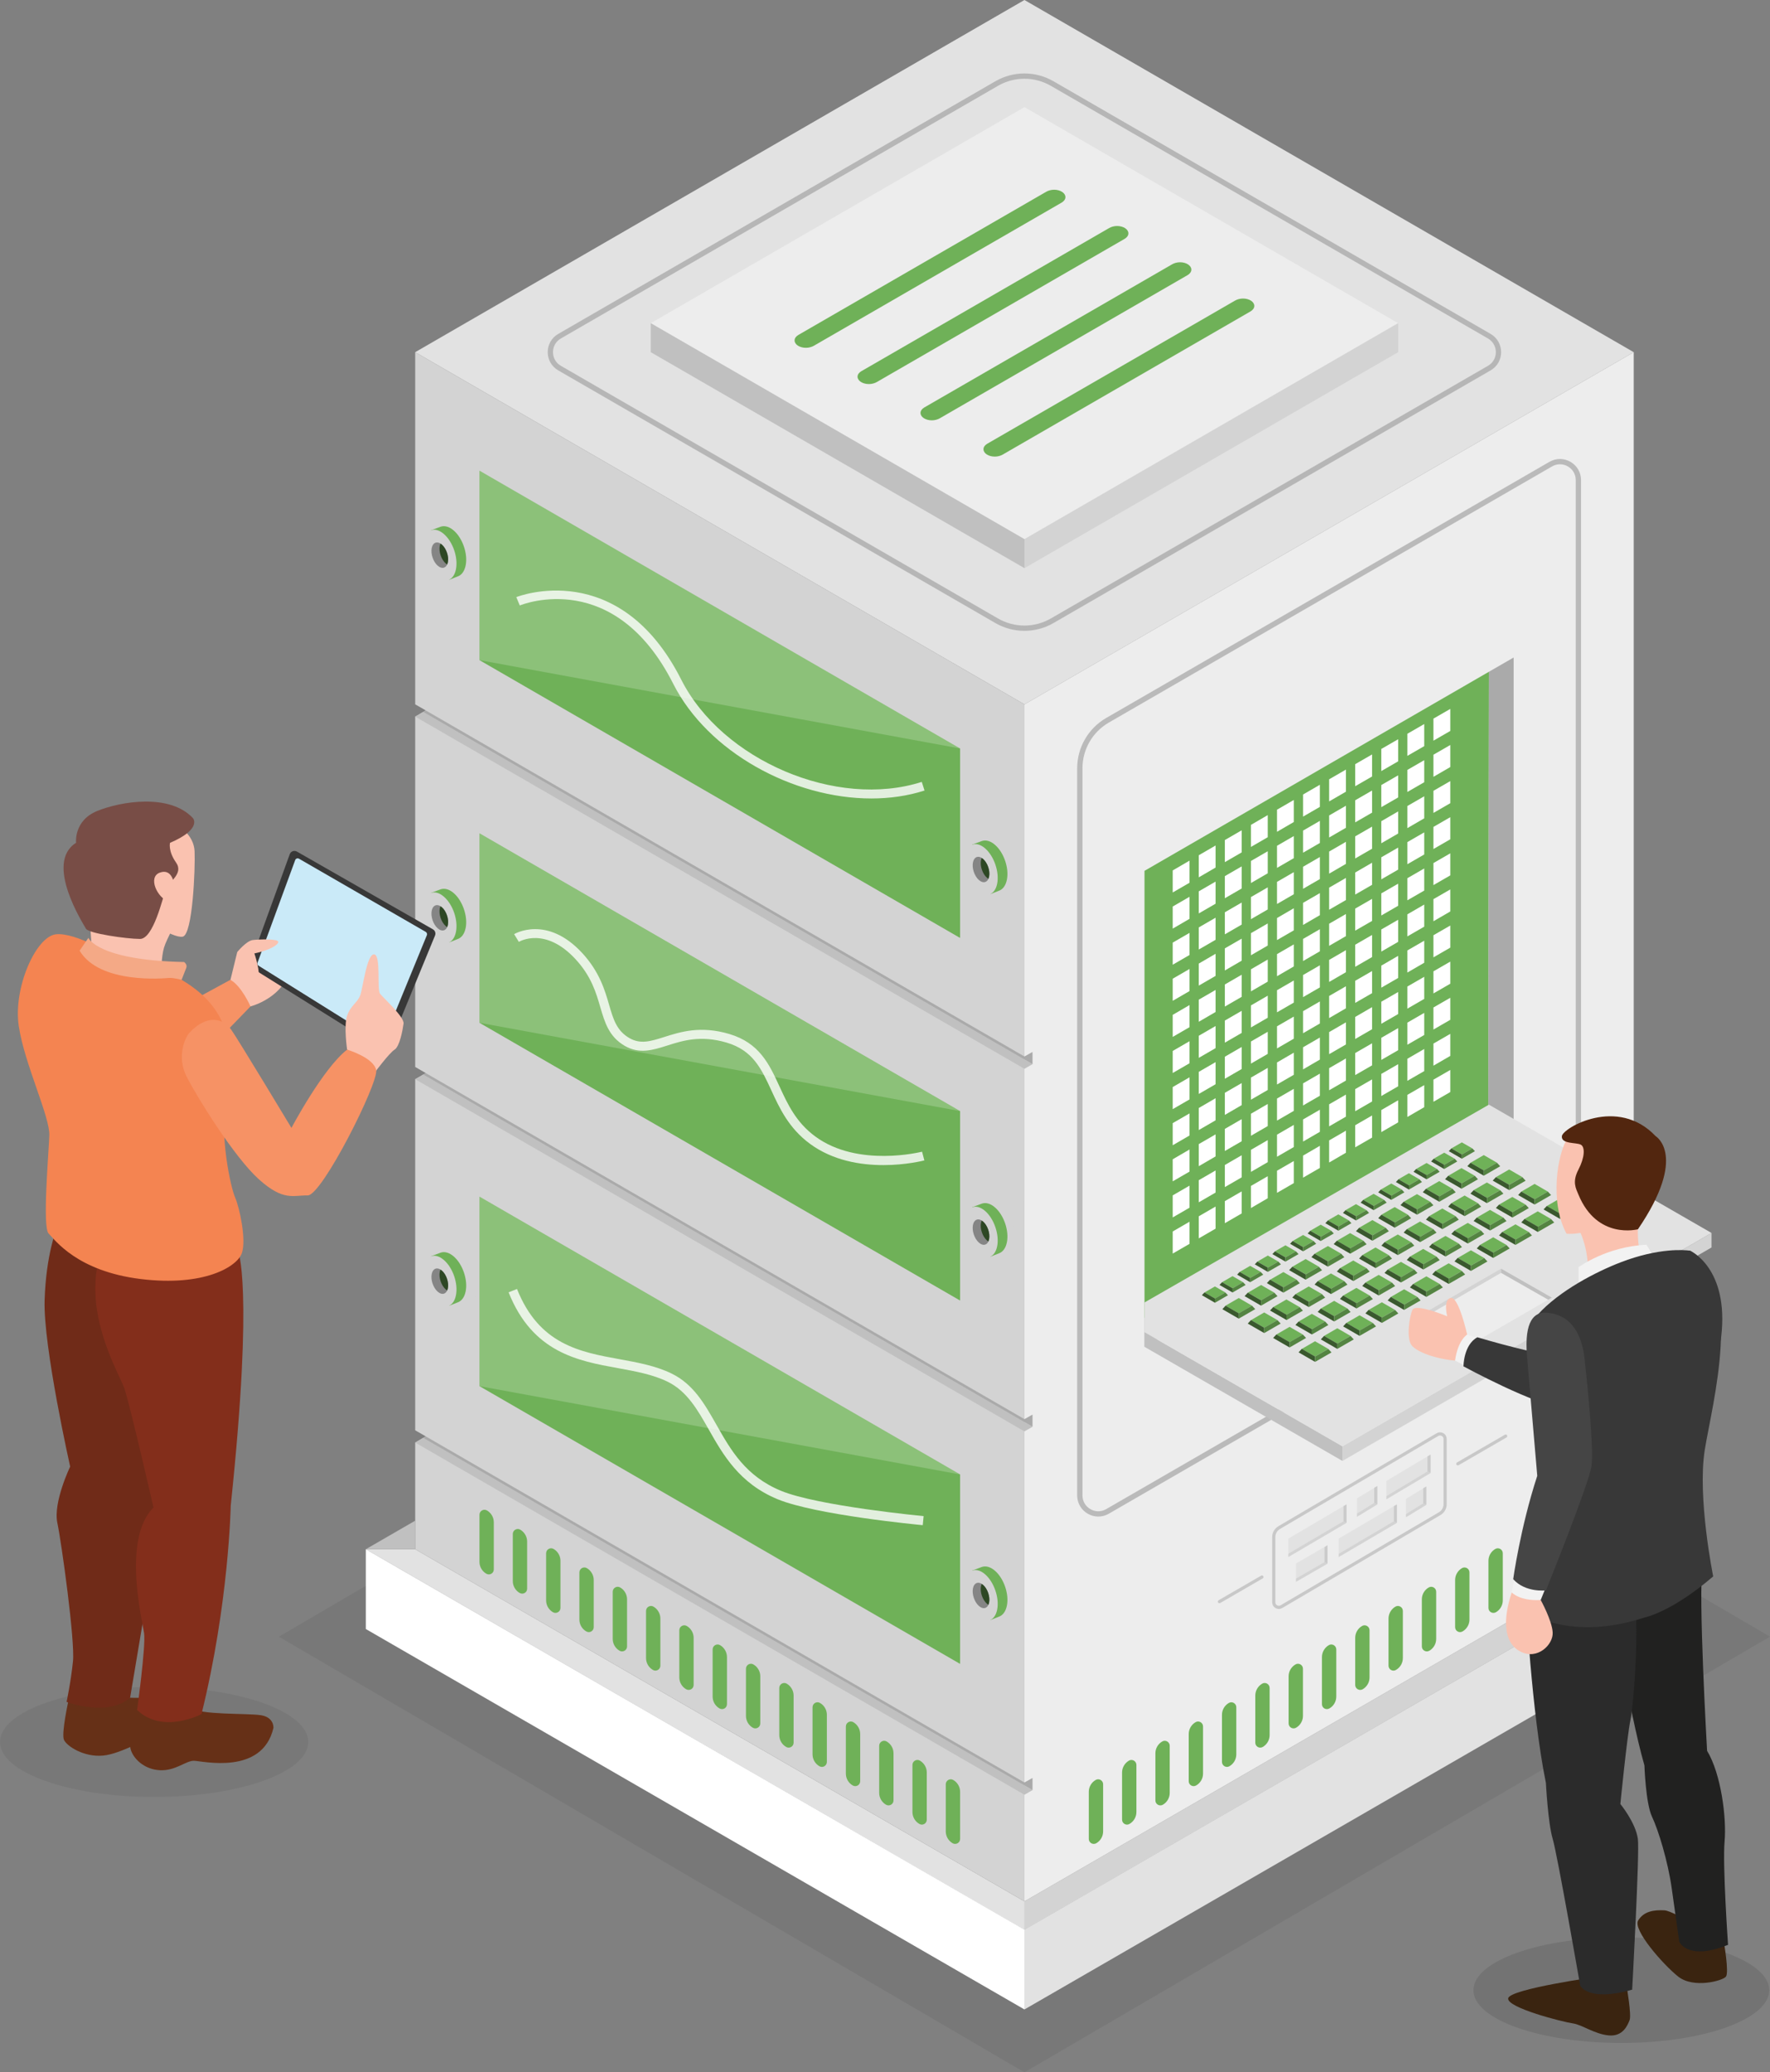                        <svg version="1.1" id="Layer_1" xmlns="http://www.w3.org/2000/svg" xmlns:xlink="http://www.w3.org/1999/xlink" x="0px" y="0px"
                            viewBox="0 0 307.54 360" style="enable-background:new 0 0 307.54 360;" xml:space="preserve">
                       <rect x="0" y="0" width="307.54" height="360" fill="#808080" stroke="none"/>
                       <g>
                           <g>
                               <polygon style="opacity:0.1;fill:#343733;" points="178,360 48.45,284.32 178,208.63 307.54,284.32 		"/>
                               <g>
                                   <polygon style="fill:#E2E2E2;" points="283.86,61.18 178,122.36 72.14,61.18 178,0 			"/>
                                   <polygon style="fill:#E2E2E2;" points="178,330.3 178,335.26 63.56,269.13 72.14,269.13 			"/>
                                   <polygon style="fill:#D3D3D3;" points="178,330.3 178,335.26 292.44,269.13 283.86,269.13 			"/>
                                   <polygon style="fill:#D3D3D3;" points="178,330.3 72.14,269.13 72.14,250.6 73.97,249.52 72.14,248.47 72.14,187.48 
                                       73.97,186.41 72.14,185.35 72.14,124.49 73.97,123.41 72.14,122.36 72.14,61.18 178,122.36 			"/>
                                   <polygon style="fill:#EDEDED;" points="178,330.3 283.86,269.13 283.86,61.18 178,122.36 			"/>
                                   <path style="opacity:0.7;fill:none;stroke:#A4A4A4;stroke-width:0.918;stroke-miterlimit:10;" d="M192.42,125.13l77.02-44.5
                                       c2.14-1.24,4.81,0.31,4.81,2.78v130.02c0,1.15-0.61,2.2-1.6,2.78l-80.22,46.35c-2.14,1.24-4.81-0.31-4.81-2.78V133.46
                                       C187.62,130.03,189.45,126.85,192.42,125.13z"/>
                                   <polygon style="fill:#6FB158;" points="198.86,228.94 258.59,194.37 258.7,116.7 198.86,151.28 			"/>
                                   <polygon style="fill:#AAAAAA;" points="258.59,194.37 263,196.91 263,114.22 258.7,116.7 			"/>
                                   <polygon style="fill:#C0C0C0;" points="263,196.91 258.59,194.37 198.86,228.94 198.86,233.97 			"/>
                                   <polygon style="fill:#C0C0C0;" points="233.25,251.25 233.25,253.79 198.86,233.97 198.86,231.43 			"/>
                                   <polygon style="fill:#D3D3D3;" points="233.25,251.25 233.25,253.79 297.38,216.71 297.38,214.19 			"/>
                                   <polygon style="fill:#E2E2E2;" points="297.38,214.19 233.25,251.25 198.86,231.43 198.86,226.26 258.7,191.9 			"/>
                                   <g>
                                       <polygon style="fill:#EDEDED;" points="269.64,225.42 255.23,233.75 246.39,228.71 260.81,220.38 				"/>
                                       <polygon style="fill:#C0C0C0;" points="269.64,225.42 260.81,220.38 260.81,221.12 269.01,225.79 				"/>
                                       <polygon style="fill:#D3D3D3;" points="246.39,228.71 260.81,220.38 260.81,221.12 247.04,229.08 				"/>
                                   </g>
                                   <polygon style="fill:#EDEDED;" points="113.07,56.14 178,18.61 242.93,56.14 178,93.66 			"/>
                                   <g>
                                       <g>
                                           <g>
                                               <path style="fill:#6FB158;" d="M141.42,60.06c-0.35,0.21-0.87,0.36-1.39,0.36c-1.09,0-1.97-0.57-1.97-1.28
                                                   c0-0.38,0.25-0.71,0.65-0.95l43.06-24.87c0.35-0.21,0.87-0.36,1.38-0.36c1.09,0,1.97,0.57,1.97,1.28
                                                   c0,0.38-0.25,0.71-0.65,0.95L141.42,60.06z"/>
                                               <path style="fill:#6FB158;" d="M152.36,66.36c-0.35,0.21-0.87,0.36-1.39,0.36c-1.09,0-1.97-0.57-1.97-1.28
                                                   c0-0.38,0.25-0.71,0.65-0.95l43.06-24.87c0.35-0.21,0.87-0.36,1.38-0.36c1.09,0,1.97,0.57,1.97,1.28
                                                   c0,0.38-0.25,0.71-0.65,0.95L152.36,66.36z"/>
                                           </g>
                                       </g>
                                       <g>
                                           <g>
                                               <path style="fill:#6FB158;" d="M163.3,72.66c-0.35,0.21-0.87,0.36-1.39,0.36c-1.09,0-1.97-0.57-1.97-1.28
                                                   c0-0.38,0.25-0.71,0.65-0.95l43.06-24.87c0.35-0.21,0.87-0.36,1.38-0.36c1.09,0,1.97,0.57,1.97,1.28
                                                   c0,0.38-0.25,0.71-0.65,0.95L163.3,72.66z"/>
                                           </g>
                                       </g>
                                       <g>
                                           <g>
                                               <path style="fill:#6FB158;" d="M174.24,78.96c-0.35,0.21-0.87,0.36-1.39,0.36c-1.09,0-1.97-0.57-1.97-1.28
                                                   c0-0.38,0.25-0.71,0.65-0.95l43.06-24.87c0.35-0.21,0.87-0.36,1.38-0.36c1.09,0,1.97,0.57,1.97,1.28
                                                   c0,0.38-0.25,0.71-0.65,0.95L174.24,78.96z"/>
                                           </g>
                                       </g>
                                   </g>
                                   <polygon style="fill:#C0C0C0;" points="178,98.7 113.07,61.18 113.07,56.14 178,93.66 			"/>
                                   <polygon style="fill:#D3D3D3;" points="178,98.7 242.93,61.18 242.93,56.14 178,93.66 			"/>
                                   <polygon style="fill:#C0C0C0;" points="283.86,269.13 292.44,269.13 283.86,264.17 			"/>
                                   <polygon style="fill:#FFFFFF;" points="178,349.08 63.56,282.99 63.56,269.13 178,335.22 			"/>
                                   <polygon style="fill:#E2E2E2;" points="178,349.08 292.44,282.99 292.44,269.13 178,335.22 			"/>
                                   <path style="opacity:0.7;fill:none;stroke:#A4A4A4;stroke-width:0.918;stroke-miterlimit:10;" d="M258.76,63.95l-75.95,43.89
                                       c-2.98,1.72-6.65,1.72-9.63,0L97.23,63.95c-2.14-1.23-2.14-4.32,0-5.55l75.95-43.89c2.98-1.72,6.65-1.72,9.63,0l75.95,43.89
                                       C260.9,59.64,260.9,62.72,258.76,63.95z"/>
                                   <g>
                                       <path style="fill:#6FB158;" d="M217.54,226.82l-2.3,1.33l-2.3-1.33l2.3-1.33L217.54,226.82z M216.82,224.56l2.3,1.33l2.3-1.33
                                           l-2.3-1.33L216.82,224.56z M220.69,222.31l2.3,1.33l2.3-1.33l-2.3-1.33L220.69,222.31z M224.56,220.05l2.3,1.33l2.3-1.33
                                           l-2.3-1.33L224.56,220.05z M228.43,217.79l2.3,1.33l2.3-1.33l-2.3-1.33L228.43,217.79z M232.29,215.54l2.3,1.33l2.3-1.33
                                           l-2.3-1.33L232.29,215.54z M236.16,213.28l2.3,1.33l2.3-1.33l-2.3-1.33L236.16,213.28z M240.03,211.02l2.3,1.33l2.3-1.33
                                           l-2.3-1.33L240.03,211.02z M243.9,208.77l2.3,1.33l2.3-1.33l-2.3-1.33L243.9,208.77z M247.77,206.51l2.3,1.33l2.3-1.33
                                           l-2.3-1.33L247.77,206.51z M251.64,204.25l2.3,1.33l2.3-1.33l-2.3-1.33L251.64,204.25z M257.81,203.32l2.3-1.33l-2.3-1.33
                                           l-2.3,1.33L257.81,203.32z M219.66,228l-2.3,1.33l2.3,1.33l2.3-1.33L219.66,228z M225.82,227.07l-2.3-1.33l-2.3,1.33l2.3,1.33
                                           L225.82,227.07z M225.1,224.81l2.3,1.33l2.3-1.33l-2.3-1.33L225.1,224.81z M233.56,222.55l-2.3-1.33l-2.3,1.33l2.3,1.33
                                           L233.56,222.55z M237.43,220.3l-2.3-1.33l-2.3,1.33l2.3,1.33L237.43,220.3z M241.3,218.04l-2.3-1.33l-2.3,1.33l2.3,1.33
                                           L241.3,218.04z M245.17,215.78l-2.3-1.33l-2.3,1.33l2.3,1.33L245.17,215.78z M249.04,213.53l-2.3-1.33l-2.3,1.33l2.3,1.33
                                           L249.04,213.53z M252.91,211.27l-2.3-1.33l-2.3,1.33l2.3,1.33L252.91,211.27z M256.78,209.01l-2.3-1.33l-2.3,1.33l2.3,1.33
                                           L256.78,209.01z M260.65,206.75l-2.3-1.33l-2.3,1.33l2.3,1.33L260.65,206.75z M262.22,205.82l2.3-1.33l-2.3-1.33l-2.3,1.33
                                           L262.22,205.82z M224.07,230.5l-2.3,1.33l2.3,1.33l2.3-1.33L224.07,230.5z M230.24,229.57l-2.3-1.33l-2.3,1.33l2.3,1.33
                                           L230.24,229.57z M234.11,227.31l-2.3-1.33l-2.3,1.33l2.3,1.33L234.11,227.31z M237.98,225.06l-2.3-1.33l-2.3,1.33l2.3,1.33
                                           L237.98,225.06z M241.85,222.8l-2.3-1.33l-2.3,1.33l2.3,1.33L241.85,222.8z M245.72,220.54l-2.3-1.33l-2.3,1.33l2.3,1.33
                                           L245.72,220.54z M249.59,218.29l-2.3-1.33l-2.3,1.33l2.3,1.33L249.59,218.29z M253.46,216.03l-2.3-1.33l-2.3,1.33l2.3,1.33
                                           L253.46,216.03z M257.33,213.77l-2.3-1.33l-2.3,1.33l2.3,1.33L257.33,213.77z M261.2,211.51l-2.3-1.33l-2.3,1.33l2.3,1.33
                                           L261.2,211.51z M265.07,209.26l-2.3-1.33l-2.3,1.33l2.3,1.33L265.07,209.26z M266.64,208.33l2.3-1.33l-2.3-1.33l-2.3,1.33
                                           L266.64,208.33z M226.19,234.33l2.3,1.33l2.3-1.33l-2.3-1.33L226.19,234.33z M230.06,232.07l2.3,1.33l2.3-1.33l-2.3-1.33
                                           L230.06,232.07z M233.93,229.82l2.3,1.33l2.3-1.33l-2.3-1.33L233.93,229.82z M237.8,227.56l2.3,1.33l2.3-1.33l-2.3-1.33
                                           L237.8,227.56z M241.67,225.3l2.3,1.33l2.3-1.33l-2.3-1.33L241.67,225.3z M245.54,223.05l2.3,1.33l2.3-1.33l-2.3-1.33
                                           L245.54,223.05z M249.41,220.79l2.3,1.33l2.3-1.33l-2.3-1.33L249.41,220.79z M253.28,218.53l2.3,1.33l2.3-1.33l-2.3-1.33
                                           L253.28,218.53z M257.15,216.27l2.3,1.33l2.3-1.33l-2.3-1.33L257.15,216.27z M261.02,214.02l2.3,1.33l2.3-1.33l-2.3-1.33
                                           L261.02,214.02z M264.89,211.76l2.3,1.33l2.3-1.33l-2.3-1.33L264.89,211.76z M271.06,208.18l-2.3,1.33l2.3,1.33l2.3-1.33
                                           L271.06,208.18z M209.28,224.53l1.82,1.05l1.82-1.05l-1.82-1.05L209.28,224.53z M215.98,222.74l-1.82-1.05l-1.82,1.05l1.82,1.05
                                           L215.98,222.74z M219.04,220.95l-1.82-1.05l-1.82,1.05l1.82,1.05L219.04,220.95z M222.11,219.16l-1.82-1.05l-1.82,1.05
                                           l1.82,1.05L222.11,219.16z M225.17,217.38l-1.82-1.05l-1.82,1.05l1.82,1.05L225.17,217.38z M228.24,215.59l-1.82-1.05
                                           l-1.82,1.05l1.82,1.05L228.24,215.59z M231.3,213.8l-1.82-1.05l-1.82,1.05l1.82,1.05L231.3,213.8z M234.36,212.01l-1.82-1.05
                                           l-1.82,1.05l1.82,1.05L234.36,212.01z M237.43,210.23l-1.82-1.05l-1.82,1.05l1.82,1.05L237.43,210.23z M240.49,208.44
                                           l-1.82-1.05l-1.82,1.05l1.82,1.05L240.49,208.44z M243.56,206.65l-1.82-1.05l-1.82,1.05l1.82,1.05L243.56,206.65z
                                            M246.62,204.86l-1.82-1.05l-1.82,1.05l1.82,1.05L246.62,204.86z M249.69,203.08l-1.82-1.05l-1.82,1.05l1.82,1.05L249.69,203.08
                                           z M252.75,201.29l-1.82-1.05l-1.82,1.05l1.82,1.05L252.75,201.29z M255.82,199.5l-1.82-1.05l-1.82,1.05l1.82,1.05L255.82,199.5z
                                           "/>
                                       <path style="fill:#3A592E;" d="M212.95,226.82l2.3,1.33v0.93l-2.86-1.65L212.95,226.82z M219.11,225.89l-2.3-1.33l-0.56,0.6
                                           l2.86,1.65V225.89z M222.98,223.63l-2.3-1.33l-0.56,0.6l2.86,1.65V223.63z M226.85,221.38l-2.3-1.33l-0.56,0.6l2.86,1.65V221.38
                                           z M230.72,219.12l-2.3-1.33l-0.56,0.6l2.86,1.65V219.12z M234.59,216.86l-2.3-1.33l-0.56,0.6l2.86,1.65V216.86z M238.46,215.54
                                           v-0.93l-2.3-1.33l-0.56,0.6L238.46,215.54z M242.33,212.35l-2.3-1.33l-0.56,0.6l2.86,1.65V212.35z M246.2,210.09l-2.3-1.33
                                           l-0.56,0.6l2.86,1.65V210.09z M250.07,207.84l-2.3-1.33l-0.56,0.6l2.86,1.65V207.84z M253.94,205.58l-2.3-1.33l-0.56,0.6
                                           l2.86,1.65V205.58z M257.81,203.32l-2.3-1.33l-0.56,0.6l2.86,1.65V203.32z M216.8,229.93l2.86,1.65v-0.93l-2.3-1.33
                                           L216.8,229.93z M223.53,228.39l-2.3-1.33l-0.56,0.6l2.86,1.65V228.39z M227.4,226.14l-2.3-1.33l-0.56,0.6l2.86,1.65V226.14z
                                            M231.27,223.88l-2.3-1.33l-0.56,0.6l2.86,1.65V223.88z M235.14,221.62l-2.3-1.33l-0.56,0.6l2.86,1.65V221.62z M236.15,218.64
                                           l2.86,1.65v-0.93l-2.3-1.33L236.15,218.64z M240.02,216.39l2.86,1.65v-0.93l-2.3-1.33L240.02,216.39z M246.75,214.85l-2.3-1.33
                                           l-0.56,0.6l2.86,1.65V214.85z M250.62,212.6l-2.3-1.33l-0.56,0.6l2.86,1.65V212.6z M251.62,209.62l2.86,1.65v-0.93l-2.3-1.33
                                           L251.62,209.62z M255.49,207.36l2.86,1.65v-0.93l-2.3-1.33L255.49,207.36z M262.22,205.82l-2.3-1.33l-0.56,0.6l2.86,1.65V205.82
                                           z M221.21,232.43l2.86,1.65v-0.93l-2.3-1.33L221.21,232.43z M227.94,230.9l-2.3-1.33l-0.56,0.6l2.86,1.65V230.9z M231.81,228.64
                                           l-2.3-1.33l-0.56,0.6l2.86,1.65V228.64z M235.68,226.38l-2.3-1.33l-0.56,0.6l2.86,1.65V226.38z M239.55,224.13l-2.3-1.33
                                           l-0.56,0.6l2.86,1.65V224.13z M243.42,221.87l-2.3-1.33l-0.56,0.6l2.86,1.65V221.87z M247.29,219.61l-2.3-1.33l-0.56,0.6
                                           l2.86,1.65V219.61z M251.16,217.36l-2.3-1.33l-0.56,0.6l2.86,1.65V217.36z M255.03,215.1l-2.3-1.33l-0.56,0.6l2.86,1.65V215.1z
                                            M258.9,212.84l-2.3-1.33l-0.56,0.6l2.86,1.65V212.84z M262.77,210.58l-2.3-1.33l-0.56,0.6l2.86,1.65V210.58z M266.64,208.33
                                           l-2.3-1.33l-0.56,0.6l2.86,1.65V208.33z M225.63,234.93l2.86,1.65v-0.93l-2.3-1.33L225.63,234.93z M229.5,232.68l2.86,1.65
                                           v-0.93l-2.3-1.33L229.5,232.68z M233.37,230.42l2.86,1.65v-0.93l-2.3-1.33L233.37,230.42z M237.24,228.16l2.86,1.65v-0.93
                                           l-2.3-1.33L237.24,228.16z M241.11,225.91l2.86,1.65v-0.93l-2.3-1.33L241.11,225.91z M244.98,223.65l2.86,1.65v-0.93l-2.3-1.33
                                           L244.98,223.65z M248.85,221.39l2.86,1.65v-0.93l-2.3-1.33L248.85,221.39z M252.72,219.13l2.86,1.65v-0.93l-2.3-1.33
                                           L252.72,219.13z M256.59,216.88l2.86,1.65v-0.93l-2.3-1.33L256.59,216.88z M260.46,214.62l2.86,1.65v-0.93l-2.3-1.33
                                           L260.46,214.62z M264.33,212.36l2.86,1.65v-0.93l-2.3-1.33L264.33,212.36z M268.76,209.5l-0.56,0.6l2.86,1.65v-0.93
                                           L268.76,209.5z M208.83,225l2.27,1.31v-0.74l-1.82-1.05L208.83,225z M214.16,223.79l-1.82-1.05l-0.45,0.48l2.27,1.31V223.79z
                                            M217.22,222l-1.82-1.05l-0.45,0.48l2.27,1.31V222z M220.29,220.21l-1.82-1.05l-0.45,0.48l2.27,1.31V220.21z M223.35,218.43
                                           l-1.82-1.05l-0.45,0.48l2.27,1.31V218.43z M226.42,216.64l-1.82-1.05l-0.45,0.48l2.27,1.31V216.64z M229.48,214.85l-1.82-1.05
                                           l-0.45,0.48l2.27,1.31V214.85z M232.55,213.06l-1.82-1.05l-0.45,0.48l2.27,1.31V213.06z M235.61,211.28l-1.82-1.05l-0.45,0.48
                                           l2.27,1.31V211.28z M238.68,209.49l-1.82-1.05l-0.45,0.48l2.27,1.31V209.49z M241.74,207.7l-1.82-1.05l-0.45,0.48l2.27,1.31
                                           V207.7z M244.81,205.91l-1.82-1.05l-0.45,0.48l2.27,1.31V205.91z M247.87,204.13l-1.82-1.05l-0.45,0.48l2.27,1.31V204.13z
                                            M250.93,202.34l-1.82-1.05l-0.45,0.48l2.27,1.31V202.34z M254,200.55l-1.82-1.05l-0.45,0.48l2.27,1.31V200.55z"/>
                                       <path style="fill:#548442;" d="M217.54,226.82l0.56,0.6l-2.86,1.65v-0.93L217.54,226.82z M221.41,224.56l-2.3,1.33v0.93
                                           l2.86-1.65L221.41,224.56z M225.28,222.31l-2.3,1.33v0.93l2.86-1.65L225.28,222.31z M226.85,222.31l2.86-1.65l-0.56-0.6
                                           l-2.3,1.33V222.31z M233.02,217.79l-2.3,1.33v0.93l2.86-1.65L233.02,217.79z M236.89,215.54l-2.3,1.33v0.93l2.86-1.65
                                           L236.89,215.54z M240.76,213.28l-2.3,1.33v0.93l2.86-1.65L240.76,213.28z M242.33,213.28l2.86-1.65l-0.56-0.6l-2.3,1.33V213.28z
                                            M248.5,208.77l-2.3,1.33v0.93l2.86-1.65L248.5,208.77z M252.37,206.51l-2.3,1.33v0.93l2.86-1.65L252.37,206.51z M256.24,204.25
                                           l-2.3,1.33v0.93l2.86-1.65L256.24,204.25z M260.1,201.99l-2.3,1.33v0.93l2.86-1.65L260.1,201.99z M219.66,230.65v0.93l2.86-1.65
                                           l-0.56-0.6L219.66,230.65z M225.82,227.07l-2.3,1.33v0.93l2.86-1.65L225.82,227.07z M229.69,224.81l-2.3,1.33v0.93l2.86-1.65
                                           L229.69,224.81z M233.56,222.55l-2.3,1.33v0.93l2.86-1.65L233.56,222.55z M237.43,220.3l-2.3,1.33v0.93l2.86-1.65L237.43,220.3z
                                            M239.01,219.37v0.93l2.86-1.65l-0.56-0.6L239.01,219.37z M242.88,217.11v0.93l2.86-1.65l-0.56-0.6L242.88,217.11z
                                            M249.04,213.53l-2.3,1.33v0.93l2.86-1.65L249.04,213.53z M252.91,211.27l-2.3,1.33v0.93l2.86-1.65L252.91,211.27z
                                            M254.49,210.34v0.93l2.86-1.65l-0.56-0.6L254.49,210.34z M258.36,208.08v0.93l2.86-1.65l-0.56-0.6L258.36,208.08z
                                            M264.52,204.5l-2.3,1.33v0.93l2.86-1.65L264.52,204.5z M224.07,233.15v0.93l2.86-1.65l-0.56-0.6L224.07,233.15z M230.24,229.57
                                           l-2.3,1.33v0.93l2.86-1.65L230.24,229.57z M234.11,227.31l-2.3,1.33v0.93l2.86-1.65L234.11,227.31z M237.98,225.06l-2.3,1.33
                                           v0.93l2.86-1.65L237.98,225.06z M241.85,222.8l-2.3,1.33v0.93l2.86-1.65L241.85,222.8z M245.72,220.54l-2.3,1.33v0.93l2.86-1.65
                                           L245.72,220.54z M249.59,218.29l-2.3,1.33v0.93l2.86-1.65L249.59,218.29z M253.46,216.03l-2.3,1.33v0.93l2.86-1.65
                                           L253.46,216.03z M257.33,213.77l-2.3,1.33v0.93l2.86-1.65L257.33,213.77z M261.2,211.51l-2.3,1.33v0.93l2.86-1.65L261.2,211.51z
                                            M265.07,209.26l-2.3,1.33v0.93l2.86-1.65L265.07,209.26z M268.94,207l-2.3,1.33v0.93l2.86-1.65L268.94,207z M228.49,235.66
                                           v0.93l2.86-1.65l-0.56-0.6L228.49,235.66z M232.36,233.4v0.93l2.86-1.65l-0.56-0.6L232.36,233.4z M236.23,231.14v0.93l2.86-1.65
                                           l-0.56-0.6L236.23,231.14z M240.1,228.89v0.93l2.86-1.65l-0.56-0.6L240.1,228.89z M243.97,226.63v0.93l2.86-1.65l-0.56-0.6
                                           L243.97,226.63z M247.84,224.37v0.93l2.86-1.65l-0.56-0.6L247.84,224.37z M251.71,222.12v0.93l2.86-1.65l-0.56-0.6
                                           L251.71,222.12z M255.58,219.86v0.93l2.86-1.65l-0.56-0.6L255.58,219.86z M259.45,217.6v0.93l2.86-1.65l-0.56-0.6L259.45,217.6z
                                            M263.32,215.34v0.93l2.86-1.65l-0.56-0.6L263.32,215.34z M267.19,213.09v0.93l2.86-1.65l-0.56-0.6L267.19,213.09z
                                            M273.35,209.5l-2.3,1.33v0.93l2.86-1.65L273.35,209.5z M211.09,225.58v0.74l2.27-1.31l-0.45-0.48L211.09,225.58z
                                            M215.98,222.74l-1.82,1.05v0.74l2.27-1.31L215.98,222.74z M219.04,220.95l-1.82,1.05v0.74l2.27-1.31L219.04,220.95z
                                            M220.29,220.21v0.74l2.27-1.31l-0.45-0.48L220.29,220.21z M225.17,217.38l-1.82,1.05v0.74l2.27-1.31L225.17,217.38z
                                            M228.24,215.59l-1.82,1.05v0.74l2.27-1.31L228.24,215.59z M231.3,213.8l-1.82,1.05v0.74l2.27-1.31L231.3,213.8z M234.36,212.01
                                           l-1.82,1.05v0.74l2.27-1.31L234.36,212.01z M237.43,210.23l-1.82,1.05v0.74l2.27-1.31L237.43,210.23z M240.49,208.44l-1.82,1.05
                                           v0.74l2.27-1.31L240.49,208.44z M243.56,206.65l-1.82,1.05v0.74l2.27-1.31L243.56,206.65z M246.62,204.86l-1.82,1.05v0.74
                                           l2.27-1.31L246.62,204.86z M249.69,203.08l-1.82,1.05v0.74l2.27-1.31L249.69,203.08z M252.75,201.29l-1.82,1.05v0.74l2.27-1.31
                                           L252.75,201.29z M255.82,199.5l-1.82,1.05v0.74l2.27-1.31L255.82,199.5z"/>
                                       <g>
                                           <path style="fill:#6FB158;" d="M189.18,319.46v-8.19c0-0.85,0.46-1.64,1.2-2.06l0,0c0.57-0.33,1.29,0.09,1.29,0.75v8.19
                                               c0,0.85-0.46,1.64-1.2,2.06l0,0C189.89,320.53,189.18,320.12,189.18,319.46z"/>
                                           <path style="fill:#6FB158;" d="M194.96,316.11v-8.19c0-0.85,0.46-1.64,1.2-2.07l0,0c0.57-0.33,1.29,0.09,1.29,0.75v8.19
                                               c0,0.85-0.46,1.64-1.2,2.06l0,0C195.68,317.19,194.96,316.77,194.96,316.11z"/>
                                           <path style="fill:#6FB158;" d="M200.75,312.77v-8.19c0-0.85,0.46-1.64,1.2-2.06l0,0c0.57-0.33,1.29,0.09,1.29,0.75v8.19
                                               c0,0.85-0.46,1.64-1.2,2.06l0,0C201.46,313.84,200.75,313.43,200.75,312.77z"/>
                                           <path style="fill:#6FB158;" d="M206.54,309.43v-8.19c0-0.85,0.46-1.64,1.2-2.07l0,0c0.57-0.33,1.29,0.09,1.29,0.75v8.19
                                               c0,0.85-0.46,1.64-1.2,2.06l0,0C207.25,310.5,206.54,310.09,206.54,309.43z"/>
                                           <path style="fill:#6FB158;" d="M212.32,306.08v-8.19c0-0.85,0.46-1.64,1.2-2.06l0,0c0.57-0.33,1.29,0.09,1.29,0.75v8.19
                                               c0,0.85-0.46,1.64-1.2,2.06l0,0C213.04,307.16,212.32,306.74,212.32,306.08z"/>
                                           <path style="fill:#6FB158;" d="M218.11,302.74v-8.19c0-0.85,0.46-1.64,1.2-2.07l0,0c0.57-0.33,1.29,0.09,1.29,0.75v8.19
                                               c0,0.85-0.46,1.64-1.2,2.06l0,0C218.82,303.81,218.11,303.4,218.11,302.74z"/>
                                           <path style="fill:#6FB158;" d="M223.9,299.39v-8.19c0-0.85,0.46-1.64,1.2-2.06l0,0c0.57-0.33,1.29,0.09,1.29,0.75v8.19
                                               c0,0.85-0.46,1.64-1.2,2.06l0,0C224.61,300.47,223.9,300.05,223.9,299.39z"/>
                                           <path style="fill:#6FB158;" d="M229.69,296.05v-8.19c0-0.85,0.46-1.64,1.2-2.07l0,0c0.57-0.33,1.29,0.09,1.29,0.75v8.19
                                               c0,0.85-0.46,1.64-1.2,2.06l0,0C230.4,297.12,229.69,296.71,229.69,296.05z"/>
                                           <path style="fill:#6FB158;" d="M235.47,292.71v-8.19c0-0.85,0.46-1.64,1.2-2.06l0,0c0.57-0.33,1.29,0.09,1.29,0.75v8.19
                                               c0,0.85-0.46,1.64-1.2,2.06l0,0C236.19,293.78,235.47,293.37,235.47,292.71z"/>
                                           <path style="fill:#6FB158;" d="M241.26,289.36v-8.19c0-0.85,0.46-1.64,1.2-2.07l0,0c0.57-0.33,1.29,0.09,1.29,0.75v8.19
                                               c0,0.85-0.46,1.64-1.2,2.06l0,0C241.97,290.44,241.26,290.02,241.26,289.36z"/>
                                           <path style="fill:#6FB158;" d="M247.05,286.02v-8.19c0-0.85,0.46-1.64,1.2-2.06l0,0c0.57-0.33,1.29,0.09,1.29,0.75v8.19
                                               c0,0.85-0.46,1.64-1.2,2.06l0,0C247.76,287.09,247.05,286.68,247.05,286.02z"/>
                                           <path style="fill:#6FB158;" d="M252.83,282.67v-8.19c0-0.85,0.46-1.64,1.2-2.07l0,0c0.57-0.33,1.29,0.09,1.29,0.75v8.19
                                               c0,0.85-0.46,1.64-1.2,2.06l0,0C253.55,283.75,252.83,283.33,252.83,282.67z"/>
                                           <path style="fill:#6FB158;" d="M258.62,279.33v-8.19c0-0.85,0.46-1.64,1.2-2.06l0,0c0.57-0.33,1.29,0.09,1.29,0.75v8.19
                                               c0,0.85-0.46,1.64-1.2,2.06l0,0C259.33,280.4,258.62,279.99,258.62,279.33z"/>
                                           <path style="fill:#6FB158;" d="M264.41,275.99v-8.19c0-0.85,0.46-1.64,1.2-2.07l0,0c0.57-0.33,1.29,0.09,1.29,0.75v8.19
                                               c0,0.85-0.46,1.64-1.2,2.06l0,0C265.12,277.06,264.41,276.65,264.41,275.99z"/>
                                           <path style="fill:#6FB158;" d="M270.2,272.64v-8.19c0-0.85,0.46-1.64,1.2-2.06l0,0c0.57-0.33,1.29,0.09,1.29,0.75v8.19
                                               c0,0.85-0.46,1.64-1.2,2.06l0,0C270.91,273.72,270.2,273.3,270.2,272.64z"/>
                                       </g>
                                       <g>
                                           <polygon style="fill:#FFFFFF;" points="251.99,126.98 251.99,123.15 249.06,124.84 249.06,128.67 					"/>
                                           <polygon style="fill:#FFFFFF;" points="242.93,132.26 242.93,128.42 240,130.11 240,133.95 					"/>
                                           <polygon style="fill:#FFFFFF;" points="233.86,137.53 233.86,133.69 230.94,135.38 230.94,139.22 					"/>
                                           <polygon style="fill:#FFFFFF;" points="224.8,142.8 224.8,138.97 221.88,140.66 221.88,144.5 					"/>
                                           <polygon style="fill:#FFFFFF;" points="215.74,148.08 215.74,144.24 212.82,145.93 212.82,149.77 					"/>
                                           <polygon style="fill:#FFFFFF;" points="251.99,133.25 251.99,129.42 249.06,131.11 249.06,134.95 					"/>
                                           <polygon style="fill:#FFFFFF;" points="247.46,135.89 247.46,132.06 244.53,133.75 244.53,137.58 					"/>
                                           <polygon style="fill:#FFFFFF;" points="242.93,138.53 242.93,134.69 240,136.38 240,140.22 					"/>
                                           <polygon style="fill:#FFFFFF;" points="233.86,143.8 233.86,139.97 230.94,141.66 230.94,145.49 					"/>
                                           <polygon style="fill:#FFFFFF;" points="224.8,149.08 224.8,145.24 221.88,146.93 221.88,150.77 					"/>
                                           <polygon style="fill:#FFFFFF;" points="215.74,154.35 215.74,150.51 212.82,152.2 212.82,156.04 					"/>
                                           <polygon style="fill:#FFFFFF;" points="211.21,156.99 211.21,153.15 208.29,154.84 208.29,158.68 					"/>
                                           <polygon style="fill:#FFFFFF;" points="206.68,159.62 206.68,155.79 203.76,157.48 203.76,161.32 					"/>
                                           <polygon style="fill:#FFFFFF;" points="251.99,139.53 251.99,135.69 249.06,137.38 249.06,141.22 					"/>
                                           <polygon style="fill:#FFFFFF;" points="247.46,142.16 247.46,138.33 244.53,140.02 244.53,143.86 					"/>
                                           <polygon style="fill:#FFFFFF;" points="238.4,147.44 238.4,143.6 235.47,145.29 235.47,149.13 					"/>
                                           <polygon style="fill:#FFFFFF;" points="229.33,152.71 229.33,148.88 226.41,150.57 226.41,154.4 					"/>
                                           <polygon style="fill:#FFFFFF;" points="224.8,155.35 224.8,151.51 221.88,153.2 221.88,157.04 					"/>
                                           <polygon style="fill:#FFFFFF;" points="220.27,157.99 220.27,154.15 217.35,155.84 217.35,159.68 					"/>
                                           <polygon style="fill:#FFFFFF;" points="215.74,160.62 215.74,156.79 212.82,158.48 212.82,162.31 					"/>
                                           <polygon style="fill:#FFFFFF;" points="206.68,165.9 206.68,162.06 203.76,163.75 203.76,167.59 					"/>
                                           <polygon style="fill:#FFFFFF;" points="251.99,145.8 251.99,141.96 249.06,143.65 249.06,147.49 					"/>
                                           <polygon style="fill:#FFFFFF;" points="238.4,153.71 238.4,149.87 235.47,151.57 235.47,155.4 					"/>
                                           <polygon style="fill:#FFFFFF;" points="229.33,158.98 229.33,155.15 226.41,156.84 226.41,160.68 					"/>
                                           <polygon style="fill:#FFFFFF;" points="224.8,161.62 224.8,157.78 221.88,159.48 221.88,163.31 					"/>
                                           <polygon style="fill:#FFFFFF;" points="215.74,166.89 215.74,163.06 212.82,164.75 212.82,168.59 					"/>
                                           <polygon style="fill:#FFFFFF;" points="206.68,172.17 206.68,168.33 203.76,170.02 203.76,173.86 					"/>
                                           <polygon style="fill:#FFFFFF;" points="251.99,152.07 251.99,148.24 249.06,149.93 249.06,153.76 					"/>
                                           <polygon style="fill:#FFFFFF;" points="242.93,157.35 242.93,153.51 240,155.2 240,159.04 					"/>
                                           <polygon style="fill:#FFFFFF;" points="238.4,159.98 238.4,156.15 235.47,157.84 235.47,161.67 					"/>
                                           <polygon style="fill:#FFFFFF;" points="229.33,165.26 229.33,161.42 226.41,163.11 226.41,166.95 					"/>
                                           <polygon style="fill:#FFFFFF;" points="224.8,167.89 224.8,164.06 221.88,165.75 221.88,169.59 					"/>
                                           <polygon style="fill:#FFFFFF;" points="220.27,170.53 220.27,166.69 217.35,168.39 217.35,172.22 					"/>
                                           <polygon style="fill:#FFFFFF;" points="215.74,173.17 215.74,169.33 212.82,171.02 212.82,174.86 					"/>
                                           <polygon style="fill:#FFFFFF;" points="206.68,178.44 206.68,174.6 203.76,176.3 203.76,180.13 					"/>
                                           <polygon style="fill:#FFFFFF;" points="251.99,158.34 251.99,154.51 249.06,156.2 249.06,160.04 					"/>
                                           <polygon style="fill:#FFFFFF;" points="247.46,160.98 247.46,157.14 244.53,158.84 244.53,162.67 					"/>
                                           <polygon style="fill:#FFFFFF;" points="242.93,163.62 242.93,159.78 240,161.47 240,165.31 					"/>
                                           <polygon style="fill:#FFFFFF;" points="238.4,166.26 238.4,162.42 235.47,164.11 235.47,167.95 					"/>
                                           <polygon style="fill:#FFFFFF;" points="229.33,171.53 229.33,167.69 226.41,169.38 226.41,173.22 					"/>
                                           <polygon style="fill:#FFFFFF;" points="224.8,174.17 224.8,170.33 221.88,172.02 221.88,175.86 					"/>
                                           <polygon style="fill:#FFFFFF;" points="215.74,179.44 215.74,175.6 212.82,177.29 212.82,181.13 					"/>
                                           <polygon style="fill:#FFFFFF;" points="206.68,184.71 206.68,180.88 203.76,182.57 203.76,186.4 					"/>
                                           <polygon style="fill:#FFFFFF;" points="247.46,167.25 247.46,163.42 244.53,165.11 244.53,168.95 					"/>
                                           <polygon style="fill:#FFFFFF;" points="238.4,172.53 238.4,168.69 235.47,170.38 235.47,174.22 					"/>
                                           <polygon style="fill:#FFFFFF;" points="233.86,175.16 233.86,171.33 230.94,173.02 230.94,176.86 					"/>
                                           <polygon style="fill:#FFFFFF;" points="229.33,177.8 229.33,173.97 226.41,175.66 226.41,179.49 					"/>
                                           <polygon style="fill:#FFFFFF;" points="224.8,180.44 224.8,176.6 221.88,178.29 221.88,182.13 					"/>
                                           <polygon style="fill:#FFFFFF;" points="215.74,185.71 215.74,181.88 212.82,183.57 212.82,187.4 					"/>
                                           <polygon style="fill:#FFFFFF;" points="211.21,188.35 211.21,184.51 208.29,186.2 208.29,190.04 					"/>
                                           <polygon style="fill:#FFFFFF;" points="206.68,190.99 206.68,187.15 203.76,188.84 203.76,192.68 					"/>
                                           <polygon style="fill:#FFFFFF;" points="247.46,173.53 247.46,169.69 244.53,171.38 244.53,175.22 					"/>
                                           <polygon style="fill:#FFFFFF;" points="238.4,178.8 238.4,174.96 235.47,176.66 235.47,180.49 					"/>
                                           <polygon style="fill:#FFFFFF;" points="224.8,186.71 224.8,182.87 221.88,184.57 221.88,188.4 					"/>
                                           <polygon style="fill:#FFFFFF;" points="215.74,191.98 215.74,188.15 212.82,189.84 212.82,193.68 					"/>
                                           <polygon style="fill:#FFFFFF;" points="211.21,194.62 211.21,190.78 208.29,192.48 208.29,196.31 					"/>
                                           <polygon style="fill:#FFFFFF;" points="247.46,179.8 247.46,175.96 244.53,177.65 244.53,181.49 					"/>
                                           <polygon style="fill:#FFFFFF;" points="242.93,182.44 242.93,178.6 240,180.29 240,184.13 					"/>
                                           <polygon style="fill:#FFFFFF;" points="238.4,185.07 238.4,181.24 235.47,182.93 235.47,186.76 					"/>
                                           <polygon style="fill:#FFFFFF;" points="233.86,187.71 233.86,183.87 230.94,185.56 230.94,189.4 					"/>
                                           <polygon style="fill:#FFFFFF;" points="224.8,192.98 224.8,189.15 221.88,190.84 221.88,194.67 					"/>
                                           <polygon style="fill:#FFFFFF;" points="220.27,195.62 220.27,191.78 217.35,193.48 217.35,197.31 					"/>
                                           <polygon style="fill:#FFFFFF;" points="211.21,200.89 211.21,197.06 208.29,198.75 208.29,202.59 					"/>
                                           <polygon style="fill:#FFFFFF;" points="251.99,183.43 251.99,179.6 249.06,181.29 249.06,185.13 					"/>
                                           <polygon style="fill:#FFFFFF;" points="242.93,188.71 242.93,184.87 240,186.56 240,190.4 					"/>
                                           <polygon style="fill:#FFFFFF;" points="238.4,191.35 238.4,187.51 235.47,189.2 235.47,193.04 					"/>
                                           <polygon style="fill:#FFFFFF;" points="233.86,193.98 233.86,190.15 230.94,191.84 230.94,195.67 					"/>
                                           <polygon style="fill:#FFFFFF;" points="224.8,199.26 224.8,195.42 221.88,197.11 221.88,200.95 					"/>
                                           <polygon style="fill:#FFFFFF;" points="220.27,201.89 220.27,198.06 217.35,199.75 217.35,203.58 					"/>
                                           <polygon style="fill:#FFFFFF;" points="211.21,207.17 211.21,203.33 208.29,205.02 208.29,208.86 					"/>
                                           <polygon style="fill:#FFFFFF;" points="251.99,189.71 251.99,185.87 249.06,187.56 249.06,191.4 					"/>
                                           <polygon style="fill:#FFFFFF;" points="242.93,194.98 242.93,191.14 240,192.84 240,196.67 					"/>
                                           <polygon style="fill:#FFFFFF;" points="238.4,197.62 238.4,193.78 235.47,195.47 235.47,199.31 					"/>
                                           <polygon style="fill:#FFFFFF;" points="233.86,200.25 233.86,196.42 230.94,198.11 230.94,201.95 					"/>
                                           <polygon style="fill:#FFFFFF;" points="229.33,202.89 229.33,199.05 226.41,200.75 226.41,204.58 					"/>
                                           <polygon style="fill:#FFFFFF;" points="215.74,210.8 215.74,206.97 212.82,208.66 212.82,212.49 					"/>
                                           <polygon style="fill:#FFFFFF;" points="211.21,213.44 211.21,209.6 208.29,211.29 208.29,215.13 					"/>
                                           <polygon style="fill:#FFFFFF;" points="206.68,216.08 206.68,212.24 203.76,213.93 203.76,217.77 					"/>
                                       </g>
                                       <g>
                                           <polygon style="fill:#FFFFFF;" points="247.46,129.62 247.46,125.78 244.53,127.47 244.53,131.31 					"/>
                                           <polygon style="fill:#FFFFFF;" points="238.4,134.89 238.4,131.06 235.47,132.75 235.47,136.58 					"/>
                                           <polygon style="fill:#FFFFFF;" points="229.33,140.17 229.33,136.33 226.41,138.02 226.41,141.86 					"/>
                                           <polygon style="fill:#FFFFFF;" points="220.27,145.44 220.27,141.6 217.35,143.3 217.35,147.13 					"/>
                                           <polygon style="fill:#FFFFFF;" points="211.21,150.71 211.21,146.88 208.29,148.57 208.29,152.41 					"/>
                                           <polygon style="fill:#FFFFFF;" points="206.68,153.35 206.68,149.51 203.76,151.21 203.76,155.04 					"/>
                                           <polygon style="fill:#FFFFFF;" points="238.4,141.17 238.4,137.33 235.47,139.02 235.47,142.86 					"/>
                                           <polygon style="fill:#FFFFFF;" points="229.33,146.44 229.33,142.6 226.41,144.29 226.41,148.13 					"/>
                                           <polygon style="fill:#FFFFFF;" points="220.27,151.71 220.27,147.88 217.35,149.57 217.35,153.4 					"/>
                                           <polygon style="fill:#FFFFFF;" points="242.93,144.8 242.93,140.96 240,142.66 240,146.49 					"/>
                                           <polygon style="fill:#FFFFFF;" points="233.86,150.07 233.86,146.24 230.94,147.93 230.94,151.77 					"/>
                                           <polygon style="fill:#FFFFFF;" points="211.21,163.26 211.21,159.42 208.29,161.11 208.29,164.95 					"/>
                                           <polygon style="fill:#FFFFFF;" points="247.46,148.44 247.46,144.6 244.53,146.29 244.53,150.13 					"/>
                                           <polygon style="fill:#FFFFFF;" points="242.93,151.07 242.93,147.24 240,148.93 240,152.76 					"/>
                                           <polygon style="fill:#FFFFFF;" points="233.86,156.35 233.86,152.51 230.94,154.2 230.94,158.04 					"/>
                                           <polygon style="fill:#FFFFFF;" points="220.27,164.26 220.27,160.42 217.35,162.11 217.35,165.95 					"/>
                                           <polygon style="fill:#FFFFFF;" points="211.21,169.53 211.21,165.69 208.29,167.39 208.29,171.22 					"/>
                                           <polygon style="fill:#FFFFFF;" points="247.46,154.71 247.46,150.87 244.53,152.56 244.53,156.4 					"/>
                                           <polygon style="fill:#FFFFFF;" points="233.86,162.62 233.86,158.78 230.94,160.47 230.94,164.31 					"/>
                                           <polygon style="fill:#FFFFFF;" points="211.21,175.8 211.21,171.97 208.29,173.66 208.29,177.5 					"/>
                                           <polygon style="fill:#FFFFFF;" points="233.86,168.89 233.86,165.06 230.94,166.75 230.94,170.58 					"/>
                                           <polygon style="fill:#FFFFFF;" points="220.27,176.8 220.27,172.97 217.35,174.66 217.35,178.49 					"/>
                                           <polygon style="fill:#FFFFFF;" points="211.21,182.08 211.21,178.24 208.29,179.93 208.29,183.77 					"/>
                                           <polygon style="fill:#FFFFFF;" points="251.99,164.62 251.99,160.78 249.06,162.47 249.06,166.31 					"/>
                                           <polygon style="fill:#FFFFFF;" points="242.93,169.89 242.93,166.05 240,167.75 240,171.58 					"/>
                                           <polygon style="fill:#FFFFFF;" points="220.27,183.08 220.27,179.24 217.35,180.93 217.35,184.77 					"/>
                                           <polygon style="fill:#FFFFFF;" points="251.99,170.89 251.99,167.05 249.06,168.74 249.06,172.58 					"/>
                                           <polygon style="fill:#FFFFFF;" points="242.93,176.16 242.93,172.33 240,174.02 240,177.85 					"/>
                                           <polygon style="fill:#FFFFFF;" points="233.86,181.44 233.86,177.6 230.94,179.29 230.94,183.13 					"/>
                                           <polygon style="fill:#FFFFFF;" points="229.33,184.07 229.33,180.24 226.41,181.93 226.41,185.77 					"/>
                                           <polygon style="fill:#FFFFFF;" points="220.27,189.35 220.27,185.51 217.35,187.2 217.35,191.04 					"/>
                                           <polygon style="fill:#FFFFFF;" points="206.68,197.26 206.68,193.42 203.76,195.11 203.76,198.95 					"/>
                                           <polygon style="fill:#FFFFFF;" points="251.99,177.16 251.99,173.33 249.06,175.02 249.06,178.85 					"/>
                                           <polygon style="fill:#FFFFFF;" points="229.33,190.35 229.33,186.51 226.41,188.2 226.41,192.04 					"/>
                                           <polygon style="fill:#FFFFFF;" points="215.74,198.26 215.74,194.42 212.82,196.11 212.82,199.95 					"/>
                                           <polygon style="fill:#FFFFFF;" points="206.68,203.53 206.68,199.69 203.76,201.39 203.76,205.22 					"/>
                                           <polygon style="fill:#FFFFFF;" points="247.46,186.07 247.46,182.23 244.53,183.93 244.53,187.76 					"/>
                                           <polygon style="fill:#FFFFFF;" points="229.33,196.62 229.33,192.78 226.41,194.47 226.41,198.31 					"/>
                                           <polygon style="fill:#FFFFFF;" points="215.74,204.53 215.74,200.69 212.82,202.38 212.82,206.22 					"/>
                                           <polygon style="fill:#FFFFFF;" points="206.68,209.8 206.68,205.97 203.76,207.66 203.76,211.49 					"/>
                                           <polygon style="fill:#FFFFFF;" points="247.46,192.34 247.46,188.51 244.53,190.2 244.53,194.04 					"/>
                                           <polygon style="fill:#FFFFFF;" points="224.8,205.53 224.8,201.69 221.88,203.38 221.88,207.22 					"/>
                                           <polygon style="fill:#FFFFFF;" points="220.27,208.16 220.27,204.33 217.35,206.02 217.35,209.86 					"/>
                                       </g>
                                   </g>
                                   <polygon style="fill:#C0C0C0;" points="73.54,123.69 72.14,124.49 178,185.67 179.4,184.87 			"/>
                                   <polygon style="fill:#AAAAAA;" points="179.4,184.87 179.4,182.74 178,183.53 73.97,123.41 73.54,123.69 			"/>
                                   <polygon style="fill:#C0C0C0;" points="73.54,186.68 72.14,187.48 178,248.66 179.4,247.86 			"/>
                                   <polygon style="fill:#AAAAAA;" points="179.4,247.86 179.4,245.74 178,246.53 73.97,186.41 73.54,186.68 			"/>
                                   <polygon style="fill:#C0C0C0;" points="73.54,249.8 72.14,250.6 178,311.78 179.4,310.98 			"/>
                                   <polygon style="fill:#AAAAAA;" points="179.4,310.98 179.4,308.86 178,309.65 73.97,249.52 73.54,249.8 			"/>
                                   <g>
                                       <g>
                                           <g>
                                               <polygon style="fill:#E2E2E2;" points="223.85,267.28 233.96,261.34 233.96,264.54 223.85,270.48 						"/>
                                               <polygon style="fill:#E2E2E2;" points="232.6,267.28 242.72,261.34 242.72,264.54 232.6,270.48 						"/>
                                               <polygon style="fill:#E2E2E2;" points="225.18,271.6 230.66,268.44 230.66,271.63 225.18,274.79 						"/>
                                               <polygon style="fill:#E2E2E2;" points="240.89,257.26 248.56,252.69 248.56,255.89 240.89,260.45 						"/>
                                               <polygon style="fill:#E2E2E2;" points="235.78,260.3 239.31,258.15 239.31,261.34 235.78,263.49 						"/>
                                               <polygon style="fill:#E2E2E2;" points="244.29,260.38 247.82,258.23 247.82,261.42 244.29,263.57 						"/>
                                           </g>
                                           <polygon style="fill:#D3D3D3;" points="223.85,269.91 233.44,264.27 233.96,264.54 223.85,270.48 					"/>
                                           <polygon style="fill:#CBCBCB;" points="233.44,261.65 233.96,261.34 233.96,264.54 233.44,264.27 					"/>
                                           <polygon style="fill:#D3D3D3;" points="225.18,274.23 230.14,271.37 230.66,271.63 225.18,274.79 					"/>
                                           <polygon style="fill:#CBCBCB;" points="230.14,268.75 230.66,268.44 230.66,271.63 230.14,271.37 					"/>
                                           <polygon style="fill:#D3D3D3;" points="232.6,269.93 242.19,264.27 242.72,264.54 232.6,270.48 					"/>
                                           <polygon style="fill:#CBCBCB;" points="242.19,261.65 242.72,261.34 242.72,264.54 242.19,264.27 					"/>
                                           <polygon style="fill:#D3D3D3;" points="235.78,262.94 238.78,261.08 239.31,261.34 235.78,263.49 					"/>
                                           <polygon style="fill:#CBCBCB;" points="238.78,258.46 239.31,258.15 239.31,261.34 238.78,261.08 					"/>
                                           <polygon style="fill:#D3D3D3;" points="244.29,263.02 247.29,261.16 247.82,261.42 244.29,263.57 					"/>
                                           <polygon style="fill:#CBCBCB;" points="247.29,258.54 247.82,258.23 247.82,261.42 247.29,261.16 					"/>
                                           <polygon style="fill:#D3D3D3;" points="240.89,259.91 248.03,255.62 248.56,255.89 240.89,260.45 					"/>
                                           <polygon style="fill:#CBCBCB;" points="248.03,253 248.56,252.69 248.56,255.89 248.03,255.62 					"/>
                                       </g>
                                       <path style="opacity:0.5;fill:none;stroke:#A4A4A4;stroke-width:0.552;stroke-miterlimit:10;" d="M222.26,265.37l27.51-16.16
                                           c0.58-0.34,1.32,0.08,1.32,0.75v11.35c0,0.68-0.36,1.3-0.94,1.64l-27.51,16.16c-0.58,0.34-1.32-0.08-1.32-0.75v-11.36
                                           C221.32,266.34,221.68,265.72,222.26,265.37z"/>
                                       
                                           <line style="opacity:0.5;fill:none;stroke:#A4A4A4;stroke-width:0.552;stroke-linecap:round;stroke-miterlimit:10;" x1="253.3" y1="254.29" x2="261.61" y2="249.48"/>
                                       
                                           <line style="opacity:0.5;fill:none;stroke:#A4A4A4;stroke-width:0.552;stroke-linecap:round;stroke-miterlimit:10;" x1="211.88" y1="278.23" x2="219.26" y2="273.96"/>
                                   </g>
                                   <polygon style="fill:#C0C0C0;" points="72.14,269.13 63.56,269.13 72.14,264.17 			"/>
                                   <g>
                                       <g>
                                           <path style="fill:#6FB158;" d="M166.82,319.46v-8.19c0-0.85-0.46-1.64-1.2-2.06l0,0c-0.57-0.33-1.29,0.09-1.29,0.75v8.19
                                               c0,0.85,0.46,1.64,1.2,2.06l0,0C166.11,320.53,166.82,320.12,166.82,319.46z"/>
                                           <path style="fill:#6FB158;" d="M161.03,316.11v-8.19c0-0.85-0.46-1.64-1.2-2.07l0,0c-0.57-0.33-1.29,0.09-1.29,0.75v8.19
                                               c0,0.85,0.46,1.64,1.2,2.06l0,0C160.32,317.19,161.03,316.77,161.03,316.11z"/>
                                           <path style="fill:#6FB158;" d="M155.25,312.77v-8.19c0-0.85-0.46-1.64-1.2-2.06l0,0c-0.57-0.33-1.29,0.09-1.29,0.75v8.19
                                               c0,0.85,0.46,1.64,1.2,2.06l0,0C154.53,313.84,155.25,313.43,155.25,312.77z"/>
                                           <path style="fill:#6FB158;" d="M149.46,309.43v-8.19c0-0.85-0.46-1.64-1.2-2.07l0,0c-0.57-0.33-1.29,0.09-1.29,0.75v8.19
                                               c0,0.85,0.46,1.64,1.2,2.06l0,0C148.75,310.5,149.46,310.09,149.46,309.43z"/>
                                           <path style="fill:#6FB158;" d="M143.67,306.08v-8.19c0-0.85-0.46-1.64-1.2-2.06l0,0c-0.57-0.33-1.29,0.09-1.29,0.75v8.19
                                               c0,0.85,0.46,1.64,1.2,2.06l0,0C142.96,307.16,143.67,306.74,143.67,306.08z"/>
                                           <path style="fill:#6FB158;" d="M137.89,302.74v-8.19c0-0.85-0.46-1.64-1.2-2.07l0,0c-0.57-0.33-1.29,0.09-1.29,0.75v8.19
                                               c0,0.85,0.46,1.64,1.2,2.06l0,0C137.17,303.81,137.89,303.4,137.89,302.74z"/>
                                           <path style="fill:#6FB158;" d="M132.1,299.39v-8.19c0-0.85-0.46-1.64-1.2-2.06l0,0c-0.57-0.33-1.29,0.09-1.29,0.75v8.19
                                               c0,0.85,0.46,1.64,1.2,2.06l0,0C131.39,300.47,132.1,300.05,132.1,299.39z"/>
                                           <path style="fill:#6FB158;" d="M126.31,296.05v-8.19c0-0.85-0.46-1.64-1.2-2.07h0c-0.57-0.33-1.29,0.09-1.29,0.75v8.19
                                               c0,0.85,0.46,1.64,1.2,2.06l0,0C125.6,297.12,126.31,296.71,126.31,296.05z"/>
                                           <path style="fill:#6FB158;" d="M120.52,292.71v-8.19c0-0.85-0.46-1.64-1.2-2.06l0,0c-0.57-0.33-1.29,0.09-1.29,0.75v8.19
                                               c0,0.85,0.46,1.64,1.2,2.06l0,0C119.81,293.78,120.52,293.37,120.52,292.71z"/>
                                           <path style="fill:#6FB158;" d="M114.74,289.36v-8.19c0-0.85-0.46-1.64-1.2-2.07l0,0c-0.57-0.33-1.29,0.09-1.29,0.75v8.19
                                               c0,0.85,0.46,1.64,1.2,2.06l0,0C114.02,290.44,114.74,290.02,114.74,289.36z"/>
                                           <path style="fill:#6FB158;" d="M108.95,286.02v-8.19c0-0.85-0.46-1.64-1.2-2.06l0,0c-0.57-0.33-1.29,0.09-1.29,0.75v8.19
                                               c0,0.85,0.46,1.64,1.2,2.06l0,0C108.24,287.09,108.95,286.68,108.95,286.02z"/>
                                           <path style="fill:#6FB158;" d="M103.16,282.67v-8.19c0-0.85-0.46-1.64-1.2-2.07l0,0c-0.57-0.33-1.29,0.09-1.29,0.75v8.19
                                               c0,0.85,0.46,1.64,1.2,2.06l0,0C102.45,283.75,103.16,283.33,103.16,282.67z"/>
                                           <path style="fill:#6FB158;" d="M97.38,279.33v-8.19c0-0.85-0.46-1.64-1.2-2.06l0,0c-0.57-0.33-1.29,0.09-1.29,0.75v8.19
                                               c0,0.85,0.46,1.64,1.2,2.06l0,0C96.66,280.4,97.38,279.99,97.38,279.33z"/>
                                           <path style="fill:#6FB158;" d="M91.59,275.99v-8.19c0-0.85-0.46-1.64-1.2-2.07l0,0c-0.57-0.33-1.29,0.09-1.29,0.75v8.19
                                               c0,0.85,0.46,1.64,1.2,2.06l0,0C90.88,277.06,91.59,276.65,91.59,275.99z"/>
                                           <path style="fill:#6FB158;" d="M85.8,272.64v-8.19c0-0.85-0.46-1.64-1.2-2.06l0,0c-0.57-0.33-1.29,0.09-1.29,0.75v8.19
                                               c0,0.85,0.46,1.64,1.2,2.06l0,0C85.09,273.72,85.8,273.3,85.8,272.64z"/>
                                       </g>
                                       <g>
                                           <polygon style="fill:#6FB158;" points="166.82,162.94 83.31,114.68 83.31,81.77 166.82,130.03 					"/>
                                           <polygon style="fill:#6FB158;" points="89.74,110.99 89.74,92.89 160.4,133.72 160.4,151.82 					"/>
                                           <polyline style="opacity:0.2;fill:#FFFFFF;" points="83.31,114.68 83.31,81.77 166.82,130.03 					"/>
                                           <polygon style="fill:#6FB158;" points="166.82,225.93 83.31,177.68 83.31,144.76 166.82,193.02 					"/>
                                           <polygon style="fill:#6FB158;" points="89.74,173.98 89.74,155.88 160.4,196.71 160.4,214.81 					"/>
                                           <polyline style="opacity:0.2;fill:#FFFFFF;" points="83.31,177.68 83.31,144.76 166.82,193.02 					"/>
                                           <polygon style="fill:#6FB158;" points="166.82,289.05 83.31,240.8 83.31,207.88 166.82,256.14 					"/>
                                           <polygon style="fill:#6FB158;" points="89.74,237.1 89.74,219 160.4,259.83 160.4,277.93 					"/>
                                           <polyline style="opacity:0.2;fill:#FFFFFF;" points="83.31,240.8 83.31,207.88 166.82,256.14 					"/>
                                           <g style="opacity:0.8;">
                                               <defs>
                                                   <filter id="Adobe_OpacityMaskFilter" filterUnits="userSpaceOnUse" x="89.72" y="102.59" width="70.93" height="36.12">
                                                       <feFlood  style="flood-color:white;flood-opacity:1" result="back"/>
                                                       <feBlend  in="SourceGraphic" in2="back" mode="normal"/>
                                                   </filter>
                                               </defs>
                                               <mask maskUnits="userSpaceOnUse" x="89.72" y="102.59" width="70.93" height="36.12" id="SVGID_1_">
                                                   <g style="filter:url(#Adobe_OpacityMaskFilter);">
                                                       <defs>
                                                           <filter id="Adobe_OpacityMaskFilter_1_" filterUnits="userSpaceOnUse" x="89.72" y="102.59" width="70.93" height="36.12">
                                                               <feFlood  style="flood-color:white;flood-opacity:1" result="back"/>
                                                               <feBlend  in="SourceGraphic" in2="back" mode="normal"/>
                                                           </filter>
                                                       </defs>
                                                       <mask maskUnits="userSpaceOnUse" x="89.72" y="102.59" width="70.93" height="36.12" id="SVGID_1_">
                                                           <g style="filter:url(#Adobe_OpacityMaskFilter_1_);">
                                                           </g>
                                                       </mask>
                                                       <linearGradient id="SVGID_2_" gradientUnits="userSpaceOnUse" x1="89.715" y1="120.652" x2="160.642" y2="120.652">
                                                           <stop  offset="0" style="stop-color:#000000"/>
                                                           <stop  offset="0.5" style="stop-color:#FFFFFF"/>
                                                           <stop  offset="1" style="stop-color:#000000"/>
                                                       </linearGradient>
                                                       <path style="mask:url(#SVGID_1_);fill:url(#SVGID_2_);" d="M151.4,138.71c-13.62,0-28.42-8.06-34.43-19.93
                                                           c-10.15-20.06-25.98-13.87-26.66-13.6l-0.6-1.45c0.17-0.07,17.84-7.04,28.66,14.34c7.1,14.03,27.01,22.5,41.79,17.76
                                                           l0.48,1.5C157.71,138.27,154.59,138.71,151.4,138.71z"/>
                                                   </g>
                                               </mask>
                                               <path style="fill:#FFFFFF;" d="M151.4,138.71c-13.62,0-28.42-8.06-34.43-19.93c-10.15-20.06-25.98-13.87-26.66-13.6l-0.6-1.45
                                                   c0.17-0.07,17.84-7.04,28.66,14.34c7.1,14.03,27.01,22.5,41.79,17.76l0.48,1.5C157.71,138.27,154.59,138.71,151.4,138.71z"/>
                                           </g>
                                           <g style="opacity:0.8;">
                                               <defs>
                                                   <filter id="Adobe_OpacityMaskFilter_2_" filterUnits="userSpaceOnUse" x="89.33" y="161.4" width="71.28" height="41">
                                                       <feFlood  style="flood-color:white;flood-opacity:1" result="back"/>
                                                       <feBlend  in="SourceGraphic" in2="back" mode="normal"/>
                                                   </filter>
                                               </defs>
                                               <mask maskUnits="userSpaceOnUse" x="89.33" y="161.4" width="71.28" height="41" id="SVGID_3_">
                                                   <g style="filter:url(#Adobe_OpacityMaskFilter_2_);">
                                                       <defs>
                                                           <filter id="Adobe_OpacityMaskFilter_3_" filterUnits="userSpaceOnUse" x="89.33" y="161.4" width="71.28" height="41">
                                                               <feFlood  style="flood-color:white;flood-opacity:1" result="back"/>
                                                               <feBlend  in="SourceGraphic" in2="back" mode="normal"/>
                                                           </filter>
                                                       </defs>
                                                       <mask maskUnits="userSpaceOnUse" x="89.33" y="161.4" width="71.28" height="41" id="SVGID_3_">
                                                           <g style="filter:url(#Adobe_OpacityMaskFilter_3_);">
                                                           </g>
                                                       </mask>
                                                       <linearGradient id="SVGID_4_" gradientUnits="userSpaceOnUse" x1="89.327" y1="181.902" x2="160.602" y2="181.902">
                                                           <stop  offset="0" style="stop-color:#000000"/>
                                                           <stop  offset="0.5" style="stop-color:#FFFFFF"/>
                                                           <stop  offset="1" style="stop-color:#000000"/>
                                                       </linearGradient>
                                                       <path style="mask:url(#SVGID_3_);fill:url(#SVGID_4_);" d="M153.49,202.4c-3.91,0-8.76-0.75-12.77-3.71
                                                           c-3.68-2.71-5.29-6.21-6.71-9.3c-1.71-3.71-3.19-6.92-7.76-8.27c-4.51-1.33-7.61-0.35-10.34,0.52
                                                           c-2.47,0.78-4.81,1.52-7.35,0.05c-2.76-1.6-3.48-4.08-4.25-6.7c-0.73-2.52-1.56-5.38-4.3-8.35
                                                           c-5.24-5.68-9.67-3.13-9.86-3.02l-0.82-1.34c0.06-0.04,5.68-3.38,11.84,3.29c2.99,3.25,3.92,6.42,4.66,8.98
                                                           c0.73,2.51,1.31,4.5,3.52,5.78c1.94,1.12,3.68,0.57,6.09-0.19c2.8-0.89,6.29-1.99,11.26-0.52c5.25,1.55,6.95,5.23,8.74,9.12
                                                           c1.41,3.06,2.86,6.22,6.22,8.69c7.41,5.46,18.44,2.67,18.55,2.64l0.4,1.52C160.36,201.64,157.4,202.4,153.49,202.4z"/>
                                                   </g>
                                               </mask>
                                               <path style="fill:#FFFFFF;" d="M153.49,202.4c-3.91,0-8.76-0.75-12.77-3.71c-3.68-2.71-5.29-6.21-6.71-9.3
                                                   c-1.71-3.71-3.19-6.92-7.76-8.27c-4.51-1.33-7.61-0.35-10.34,0.52c-2.47,0.78-4.81,1.52-7.35,0.05
                                                   c-2.76-1.6-3.48-4.08-4.25-6.7c-0.73-2.52-1.56-5.38-4.3-8.35c-5.24-5.68-9.67-3.13-9.86-3.02l-0.82-1.34
                                                   c0.06-0.04,5.68-3.38,11.84,3.29c2.99,3.25,3.92,6.42,4.66,8.98c0.73,2.51,1.31,4.5,3.52,5.78c1.94,1.12,3.68,0.57,6.09-0.19
                                                   c2.8-0.89,6.29-1.99,11.26-0.52c5.25,1.55,6.95,5.23,8.74,9.12c1.41,3.06,2.86,6.22,6.22,8.69
                                                   c7.41,5.46,18.44,2.67,18.55,2.64l0.4,1.52C160.36,201.64,157.4,202.4,153.49,202.4z"/>
                                           </g>
                                           <g style="opacity:0.8;">
                                               <defs>
                                                   <filter id="Adobe_OpacityMaskFilter_4_" filterUnits="userSpaceOnUse" x="88.37" y="223.92" width="72.1" height="41.03">
                                                       <feFlood  style="flood-color:white;flood-opacity:1" result="back"/>
                                                       <feBlend  in="SourceGraphic" in2="back" mode="normal"/>
                                                   </filter>
                                               </defs>
                                               <mask maskUnits="userSpaceOnUse" x="88.37" y="223.92" width="72.1" height="41.03" id="SVGID_5_">
                                                   <g style="filter:url(#Adobe_OpacityMaskFilter_4_);">
                                                       <defs>
                                                           <filter id="Adobe_OpacityMaskFilter_5_" filterUnits="userSpaceOnUse" x="88.37" y="223.92" width="72.1" height="41.03">
                                                               <feFlood  style="flood-color:white;flood-opacity:1" result="back"/>
                                                               <feBlend  in="SourceGraphic" in2="back" mode="normal"/>
                                                           </filter>
                                                       </defs>
                                                       <mask maskUnits="userSpaceOnUse" x="88.37" y="223.92" width="72.1" height="41.03" id="SVGID_5_">
                                                           <g style="filter:url(#Adobe_OpacityMaskFilter_5_);">
                                                           </g>
                                                       </mask>
                                                       <linearGradient id="SVGID_6_" gradientUnits="userSpaceOnUse" x1="88.371" y1="244.437" x2="160.476" y2="244.437">
                                                           <stop  offset="0" style="stop-color:#000000"/>
                                                           <stop  offset="0.5" style="stop-color:#FFFFFF"/>
                                                           <stop  offset="1" style="stop-color:#000000"/>
                                                       </linearGradient>
                                                       <path style="mask:url(#SVGID_5_);fill:url(#SVGID_6_);" d="M160.33,264.95c-0.76-0.07-18.62-1.78-25.23-4.51
                                                           c-6.65-2.75-9.47-7.73-11.96-12.12c-1.94-3.42-3.77-6.64-7.14-8.29c-2.56-1.25-5.51-1.79-8.63-2.36
                                                           c-6.95-1.26-14.83-2.69-19-13.17l1.46-0.58c3.85,9.66,10.95,10.95,17.82,12.2c3.09,0.56,6.28,1.14,9.04,2.49
                                                           c3.81,1.86,5.75,5.3,7.81,8.93c2.48,4.38,5.05,8.9,11.2,11.44c6.4,2.64,24.59,4.38,24.78,4.4L160.33,264.95z"/>
                                                   </g>
                                               </mask>
                                               <path style="fill:#FFFFFF;" d="M160.33,264.95c-0.76-0.07-18.62-1.78-25.23-4.51c-6.65-2.75-9.47-7.73-11.96-12.12
                                                   c-1.94-3.42-3.77-6.64-7.14-8.29c-2.56-1.25-5.51-1.79-8.63-2.36c-6.95-1.26-14.83-2.69-19-13.17l1.46-0.58
                                                   c3.85,9.66,10.95,10.95,17.82,12.2c3.09,0.56,6.28,1.14,9.04,2.49c3.81,1.86,5.75,5.3,7.81,8.93
                                                   c2.48,4.38,5.05,8.9,11.2,11.44c6.4,2.64,24.59,4.38,24.78,4.4L160.33,264.95z"/>
                                           </g>
                                           <g>
                                               <g>
                                                   <path style="fill:#D3D3D3;" d="M82.54,222.79c0.61,2.96-0.6,5.09-2.69,4.76c-2.09-0.33-4.27-2.99-4.88-5.94
                                                       c-0.61-2.96,0.6-5.09,2.69-4.76C79.75,217.18,81.94,219.84,82.54,222.79z"/>
                                                   <path style="fill:#6FB158;" d="M78.07,226.82l1.43-0.56c0.71-0.24,1.21-0.93,1.41-1.94c0.4-1.99-0.52-4.69-2.05-6.03
                                                       c-0.77-0.68-1.59-0.92-2.3-0.68l-1.7,0.63"/>
                                                   <path style="fill:#D3D3D3;" d="M79.22,225.02c-0.4,2.02-1.99,2.56-3.54,1.2c-1.55-1.36-2.48-4.1-2.08-6.12
                                                       c0.4-2.02,1.99-2.56,3.54-1.2C78.7,220.25,79.63,222.99,79.22,225.02z"/>
                                               </g>
                                               <g>
                                                   <defs>
                                                       <path id="XMLID_44_" d="M77.82,223.79c-0.2,1.01-0.99,1.28-1.77,0.6c-0.78-0.68-1.24-2.05-1.04-3.06
                                                           c0.2-1.01,0.99-1.28,1.77-0.6C77.55,221.4,78.02,222.77,77.82,223.79z"/>
                                                   </defs>
                                                   <use xlink:href="#XMLID_44_"  style="overflow:visible;fill:#858585;"/>
                                                   <clipPath id="XMLID_2_">
                                                       <use xlink:href="#XMLID_44_"  style="overflow:visible;"/>
                                                   </clipPath>
                                                   <path style="clip-path:url(#XMLID_2_);fill:#2D4724;" d="M79.22,223.4c-0.2,1.01-0.99,1.28-1.77,0.6
                                                       c-0.78-0.68-1.24-2.05-1.04-3.06c0.2-1.01,0.99-1.28,1.77-0.6C78.96,221.02,79.42,222.39,79.22,223.4z"/>
                                               </g>
                                           </g>
                                           <g>
                                               <g>
                                                   <path style="fill:#D3D3D3;" d="M82.54,159.67c0.61,2.96-0.6,5.09-2.69,4.76c-2.09-0.33-4.27-2.99-4.88-5.94
                                                       c-0.61-2.96,0.6-5.09,2.69-4.76C79.75,154.06,81.94,156.72,82.54,159.67z"/>
                                                   <path style="fill:#6FB158;" d="M78.07,163.7l1.43-0.56c0.71-0.24,1.21-0.93,1.41-1.94c0.4-1.99-0.52-4.69-2.05-6.03
                                                       c-0.77-0.68-1.59-0.92-2.3-0.68l-1.7,0.63"/>
                                                   <path style="fill:#D3D3D3;" d="M79.22,161.9c-0.4,2.02-1.99,2.56-3.54,1.2c-1.55-1.36-2.48-4.1-2.08-6.12
                                                       c0.4-2.02,1.99-2.56,3.54-1.2C78.7,157.13,79.63,159.87,79.22,161.9z"/>
                                               </g>
                                               <g>
                                                   <defs>
                                                       <path id="XMLID_34_" d="M77.82,160.67c-0.2,1.01-0.99,1.28-1.77,0.6c-0.78-0.68-1.24-2.05-1.04-3.06
                                                           c0.2-1.01,0.99-1.28,1.77-0.6C77.55,158.28,78.02,159.65,77.82,160.67z"/>
                                                   </defs>
                                                   <use xlink:href="#XMLID_34_"  style="overflow:visible;fill:#858585;"/>
                                                   <clipPath id="XMLID_3_">
                                                       <use xlink:href="#XMLID_34_"  style="overflow:visible;"/>
                                                   </clipPath>
                                                   <path style="clip-path:url(#XMLID_3_);fill:#2D4724;" d="M79.22,160.28c-0.2,1.01-0.99,1.28-1.77,0.6
                                                       c-0.78-0.68-1.24-2.05-1.04-3.06c0.2-1.01,0.99-1.28,1.77-0.6C78.96,157.9,79.42,159.27,79.22,160.28z"/>
                                               </g>
                                           </g>
                                           <g>
                                               <g>
                                                   <path style="fill:#D3D3D3;" d="M82.54,96.68c0.61,2.96-0.6,5.09-2.69,4.76c-2.09-0.33-4.27-2.99-4.88-5.94
                                                       c-0.61-2.96,0.6-5.09,2.69-4.76C79.75,91.06,81.94,93.72,82.54,96.68z"/>
                                                   <path style="fill:#6FB158;" d="M78.07,100.71l1.43-0.56c0.71-0.24,1.21-0.93,1.41-1.94c0.4-1.99-0.52-4.69-2.05-6.03
                                                       c-0.77-0.68-1.59-0.92-2.3-0.68l-1.7,0.63"/>
                                                   <path style="fill:#D3D3D3;" d="M79.22,98.9c-0.4,2.02-1.99,2.56-3.54,1.2c-1.55-1.36-2.48-4.1-2.08-6.12
                                                       c0.4-2.02,1.99-2.56,3.54-1.2C78.7,94.14,79.63,96.88,79.22,98.9z"/>
                                               </g>
                                               <g>
                                                   <defs>
                                                       <path id="XMLID_36_" d="M77.82,97.67c-0.2,1.01-0.99,1.28-1.77,0.6c-0.78-0.68-1.24-2.05-1.04-3.06
                                                           c0.2-1.01,0.99-1.28,1.77-0.6C77.55,95.29,78.02,96.66,77.82,97.67z"/>
                                                   </defs>
                                                   <use xlink:href="#XMLID_36_"  style="overflow:visible;fill:#858585;"/>
                                                   <clipPath id="XMLID_4_">
                                                       <use xlink:href="#XMLID_36_"  style="overflow:visible;"/>
                                                   </clipPath>
                                                   <path style="clip-path:url(#XMLID_4_);fill:#2D4724;" d="M79.22,97.29c-0.2,1.01-0.99,1.28-1.77,0.6
                                                       c-0.78-0.68-1.24-2.05-1.04-3.06c0.2-1.01,0.99-1.28,1.77-0.6C78.96,94.91,79.42,96.28,79.22,97.29z"/>
                                               </g>
                                           </g>
                                           <g>
                                               <g>
                                                   <path style="fill:#D3D3D3;" d="M176.58,151.29c0.61,2.96-0.6,5.09-2.69,4.76c-2.09-0.33-4.27-2.99-4.88-5.94
                                                       c-0.61-2.96,0.6-5.09,2.69-4.76C173.79,145.67,175.98,148.33,176.58,151.29z"/>
                                                   <path style="fill:#6FB158;" d="M172.11,155.31l1.43-0.56c0.71-0.24,1.21-0.93,1.41-1.94c0.4-1.99-0.52-4.69-2.05-6.03
                                                       c-0.77-0.68-1.59-0.92-2.3-0.68l-1.7,0.63"/>
                                                   <path style="fill:#D3D3D3;" d="M173.26,153.51c-0.4,2.02-1.99,2.56-3.54,1.2c-1.55-1.36-2.48-4.1-2.08-6.12
                                                       c0.4-2.02,1.99-2.56,3.54-1.2C172.73,148.75,173.66,151.49,173.26,153.51z"/>
                                               </g>
                                               <g>
                                                   <defs>
                                                       <path id="XMLID_39_" d="M171.86,152.28c-0.2,1.01-0.99,1.28-1.77,0.6c-0.78-0.68-1.24-2.05-1.04-3.06
                                                           c0.2-1.01,0.99-1.28,1.77-0.6C171.59,149.9,172.06,151.27,171.86,152.28z"/>
                                                   </defs>
                                                   <use xlink:href="#XMLID_39_"  style="overflow:visible;fill:#858585;"/>
                                                   <clipPath id="XMLID_5_">
                                                       <use xlink:href="#XMLID_39_"  style="overflow:visible;"/>
                                                   </clipPath>
                                                   <path style="clip-path:url(#XMLID_5_);fill:#2D4724;" d="M173.26,151.89c-0.2,1.01-0.99,1.28-1.77,0.6
                                                       c-0.78-0.68-1.24-2.05-1.04-3.06c0.2-1.01,0.99-1.28,1.77-0.6C172.99,149.51,173.46,150.88,173.26,151.89z"/>
                                               </g>
                                           </g>
                                           <g>
                                               <g>
                                                   <path style="fill:#D3D3D3;" d="M176.58,214.28c0.61,2.96-0.6,5.09-2.69,4.76c-2.09-0.33-4.27-2.99-4.88-5.94
                                                       c-0.61-2.96,0.6-5.09,2.69-4.76C173.79,208.66,175.98,211.32,176.58,214.28z"/>
                                                   <path style="fill:#6FB158;" d="M172.11,218.3l1.43-0.56c0.71-0.24,1.21-0.93,1.41-1.94c0.4-1.99-0.52-4.69-2.05-6.03
                                                       c-0.77-0.68-1.59-0.92-2.3-0.68l-1.7,0.63"/>
                                                   <path style="fill:#D3D3D3;" d="M173.26,216.5c-0.4,2.02-1.99,2.56-3.54,1.2c-1.55-1.36-2.48-4.1-2.08-6.12
                                                       c0.4-2.02,1.99-2.56,3.54-1.2C172.73,211.74,173.66,214.48,173.26,216.5z"/>
                                               </g>
                                               <g>
                                                   <defs>
                                                       <path id="XMLID_37_" d="M171.86,215.27c-0.2,1.01-0.99,1.28-1.77,0.6c-0.78-0.68-1.24-2.05-1.04-3.06
                                                           c0.2-1.01,0.99-1.28,1.77-0.6C171.59,212.89,172.06,214.26,171.86,215.27z"/>
                                                   </defs>
                                                   <use xlink:href="#XMLID_37_"  style="overflow:visible;fill:#858585;"/>
                                                   <clipPath id="XMLID_6_">
                                                       <use xlink:href="#XMLID_37_"  style="overflow:visible;"/>
                                                   </clipPath>
                                                   <path style="clip-path:url(#XMLID_6_);fill:#2D4724;" d="M173.26,214.89c-0.2,1.01-0.99,1.28-1.77,0.6
                                                       c-0.78-0.68-1.24-2.05-1.04-3.06c0.2-1.01,0.99-1.28,1.77-0.6C172.99,212.5,173.46,213.87,173.26,214.89z"/>
                                               </g>
                                           </g>
                                           <g>
                                               <g>
                                                   <path style="fill:#D3D3D3;" d="M176.58,277.4c0.61,2.96-0.6,5.09-2.69,4.76c-2.09-0.33-4.27-2.99-4.88-5.94
                                                       c-0.61-2.96,0.6-5.09,2.69-4.76C173.79,271.78,175.98,274.44,176.58,277.4z"/>
                                                   <path style="fill:#6FB158;" d="M172.11,281.42l1.43-0.56c0.71-0.24,1.21-0.93,1.41-1.94c0.4-1.99-0.52-4.69-2.05-6.03
                                                       c-0.77-0.68-1.59-0.92-2.3-0.68l-1.7,0.63"/>
                                                   <path style="fill:#D3D3D3;" d="M173.26,279.62c-0.4,2.02-1.99,2.56-3.54,1.2c-1.55-1.36-2.48-4.1-2.08-6.12
                                                       c0.4-2.02,1.99-2.56,3.54-1.2C172.73,274.86,173.66,277.6,173.26,279.62z"/>
                                               </g>
                                               <g>
                                                   <defs>
                                                       <path id="XMLID_35_" d="M171.86,278.39c-0.2,1.01-0.99,1.28-1.77,0.6c-0.78-0.68-1.24-2.05-1.04-3.06
                                                           c0.2-1.01,0.99-1.28,1.77-0.6C171.59,276.01,172.06,277.38,171.86,278.39z"/>
                                                   </defs>
                                                   <use xlink:href="#XMLID_35_"  style="overflow:visible;fill:#858585;"/>
                                                   <clipPath id="XMLID_7_">
                                                       <use xlink:href="#XMLID_35_"  style="overflow:visible;"/>
                                                   </clipPath>
                                                   <path style="clip-path:url(#XMLID_7_);fill:#2D4724;" d="M173.26,278.01c-0.2,1.01-0.99,1.28-1.77,0.6
                                                       c-0.78-0.68-1.24-2.05-1.04-3.06c0.2-1.01,0.99-1.28,1.77-0.6C172.99,275.62,173.46,276.99,173.26,278.01z"/>
                                               </g>
                                           </g>
                                       </g>
                                   </g>
                               </g>
                           </g>
                           <g>
                               <ellipse style="opacity:0.1;fill:#343733;" cx="26.78" cy="302.61" rx="26.78" ry="9.56"/>
                               <path style="fill:#663017;" d="M11.92,295.32c0,0-1.31,5.85-0.8,6.94c0.51,1.09,3.45,3.02,6.76,2.72s7.7-3.27,10.03-3.38
                                   c2.32-0.11,7.63-3.92,4.5-5.85c-3.12-1.93-9.63,0.15-13.3-1.49L11.92,295.32z"/>
                               <path style="fill:#702B18;" d="M9.85,213.42c0,0-1.85,4.44-2.1,12.47c-0.25,8.03,4.44,28.89,4.44,28.89s-2.97,6.17-2.23,9.75
                                   c0.75,3.58,3.09,20.5,2.72,24.08c-0.37,3.58-1.11,7.04-1.11,7.04s7.1,2.71,11.04-0.74l7.48-44.57l-2.35-35.56L9.85,213.42z"/>
                               <path style="fill:#663017;" d="M24.1,296.96c0,0-1.83,5.17-1.42,6.84c0.41,1.67,2.36,3.59,5.11,3.72
                                   c2.74,0.13,4.51-1.67,5.92-1.64c1.42,0.03,11.85,2.58,13.8-5.7c0,0,0.16-1.83-2.14-2.21c-2.3-0.38-10.81,0-12.13-1.32L24.1,296.96
                                   z"/>
                               <path style="fill:#832E1B;" d="M41.31,217.13c0,0,2.85,5.8-1.22,44.44c0,0-0.31,16.98-5.08,36.2c0,0-6.71,3.56-11.19-0.71
                                   c0,0,1.53-11.08,1.22-13.32c-0.31-2.24-3.86-16.37,1.63-21.86c0,0-4.17-18.2-5.08-20.74c-0.92-2.54-6.32-11.5-4.74-20.8
                                   L41.31,217.13z"/>
                               <path style="fill:#FAC2B0;" d="M43.53,174.83c0,0,4.27-1.05,6.29-4.78l-5.08-3.76l-3.93,4.27L43.53,174.83z"/>
                               <path style="fill:#F69265;" d="M32.41,174.36l7.63-4.15c0,0,3.22,0.99,3.49,4.62l-6.11,6.31
                                   C37.42,181.14,35.72,175.97,32.41,174.36z"/>
                               <path style="fill:#383838;" d="M43.88,168.23l22.5,14.04c0.45,0.28,1.04,0.09,1.24-0.4l7.97-19.36c0.16-0.4,0.01-0.85-0.37-1.07
                                   l-23.64-13.51c-0.46-0.26-1.05-0.05-1.23,0.45l-6.83,18.84C43.39,167.59,43.53,168.02,43.88,168.23z"/>
                               <path style="fill:#CAEAF8;" d="M51.29,149.41l-6.54,17.82c-0.07,0.2,0,0.43,0.19,0.54L66,180.93c0.24,0.15,0.56,0.05,0.67-0.21
                                   l7.5-18.26c0.09-0.21,0-0.45-0.19-0.57l-22.02-12.71C51.7,149.03,51.39,149.14,51.29,149.41z"/>
                               <path style="fill:#FAC2B0;" d="M40.04,170.22l1.18-4.83c0,0,1.58-1.95,2.71-2.09c1.13-0.14,4.49-0.24,4.42,0.34
                                   c-0.07,0.58-1.59,1.44-4.15,1.99c0,0,1.14,3.29,0.69,4.83c-0.45,1.54-1.36,4.38-1.36,4.38S41.97,171.28,40.04,170.22z"/>
                               <path style="fill:#FAC2B0;" d="M28.24,142.31c2.79,0.69,5.44,2.72,5.57,5.57c0.13,2.85-0.32,14.52-2.07,14.84
                                   c-1.75,0.32-7.78-3.37-9.91-7.19C19.69,151.71,21.18,140.56,28.24,142.31z"/>
                               <path style="fill:#FAC2B0;" d="M15.43,157.08l0.67,10.11c0,0,3.16,2.83,11.89,2.12c0,0,0.03-3.12,0.51-4.7
                                   c0.48-1.58,2.36-4.86,2.36-4.86S19.96,155.66,15.43,157.08z"/>
                               <path style="fill:#F48451;" d="M20.11,166.2c0,0-6.98-4.32-10.43-3.89c-3.46,0.43-7.41,9.32-6.42,15.93
                                   c0.99,6.61,5.43,15.74,5.31,19.01c-0.12,3.27-1.23,15.93-0.12,17.04c1.11,1.11,4.94,6.54,15.99,7.9
                                   c11.05,1.36,16.79-2.16,17.59-4.51c0.8-2.35-0.43-7.96-1.17-9.63c-0.74-1.67-2.78-10.56-1.61-17.96c1.17-7.41,1.39-14.5-7.7-19.88
                                   L20.11,166.2z"/>
                               <path style="fill:#784D46;" d="M13.22,146.41c0,0-0.45-3.85,3.67-5.53c4.13-1.68,12.61-3.08,16.64,1.25c0,0,1.63,1.88-3.99,4.29
                                   c0,0-0.36,1.41,1.04,3.4c1.41,2-1.31,3.34-1.81,4.76c-0.5,1.42-2.13,8.53-4.44,8.53c-2.31,0-8.93-0.95-9.39-1.77
                                   C14.49,160.51,7.64,149.9,13.22,146.41z"/>
                               <path style="fill:#FAC2B0;" d="M30.22,153.49c0,0-0.32-2.68-2.45-1.9c-2.13,0.77-0.45,4.4,1.54,5.03L30.22,153.49z"/>
                               <path style="fill:#F4A986;" d="M13.83,165.15l1.53-2.23c0,0,1.5,3.89,16.62,4.2c0,0,0.63,0.41,0.38,1.03
                                   c-0.25,0.63-0.81,2.07-0.81,2.07s-1.39-0.39-2.2-0.33C28.53,169.95,17.33,171,13.83,165.15z"/>
                               <path style="fill:#FAC2B0;" d="M60.31,182.34c0,0-0.6-4.11,0-5.89c0.6-1.78,1.8-2.25,2.28-3.55c0.47-1.31,1.15-7.16,2.4-7.11
                                   c1.25,0.05,0.47,6.12,1.05,6.85c0.58,0.73,4.23,4.03,4.08,5.18c-0.16,1.15-0.68,3.99-1.57,4.53c-0.89,0.54-3.46,3.99-3.46,3.99
                                   S62.58,183.73,60.31,182.34z"/>
                               <path style="fill:#F69265;" d="M32.86,179.47c3.11-3.41,5.99-2.5,7.3-0.62c1.31,1.87,10.48,17.09,10.48,17.09
                                   s5.43-10.29,9.67-13.6c0,0,4.62,1.37,5.05,3.56c0.44,2.18-9.42,21.83-11.91,21.77c-2.5-0.06-4.18,1.06-8.48-2.81
                                   c-4.3-3.87-10.75-14.29-12.55-17.84C30.61,183.46,32.26,180.12,32.86,179.47z"/>
                           </g>
                           <g>
                               <ellipse style="opacity:0.1;" cx="281.71" cy="345.73" rx="25.7" ry="9.17"/>
                               <path style="fill:#3A2410;" d="M299.54,337.46c0,0,0.9,5.17,0.35,5.91s-5.65,2.11-8.3,0c-2.65-2.11-7.95-8.16-6.95-9.76
                                   c1-1.6,2.72-1.84,4.55-1.75C291.02,331.95,299.54,337.46,299.54,337.46z"/>
                               <path style="fill:#212120;" d="M280.1,277.97c0,0,2.75,18.69,5.62,28.71c0,0,0.22,6.61,1.32,8.92c1.1,2.31,2.75,7.71,3.41,12.34
                                   c0.66,4.63,1.32,9.36,1.32,9.36s1.43,3.41,8.48,0.55c0,0-0.97-13.88-0.6-17.95c0.37-4.08-0.62-11.78-3.04-15.75
                                   c0,0-1.59-27.62-0.77-32.05L280.1,277.97z"/>
                               <path style="fill:#3A2410;" d="M282.65,345.17c0,0,0.84,4.86,0.5,5.74c-0.34,0.88-1.13,2.89-3.6,2.68
                                   c-2.47-0.21-4.69-1.88-6.28-2.09c-1.59-0.21-11.52-2.72-11.22-4.36c0.29-1.63,15.66-3.77,15.66-3.77L282.65,345.17z"/>
                               <path style="fill:#2B2B2B;" d="M265.06,277.26c0,0,1.05,20.34,3.54,32.45c0,0,0.37,7.05,1.18,9.73
                                   c0.81,2.68,4.78,25.51,4.78,25.51s1.39,2.88,9.03,0.69c0,0,1.32-23.9,0.99-26.2c-0.41-2.87-3.04-6.05-3.04-6.05
                                   s1.16-11.71,1.75-14.59c0.6-2.88,1.69-17.61,0.5-22.16L265.06,277.26z"/>
                               <path style="fill:#FAC2B0;" d="M273.16,207.53c0,0,1.9-4.13,3.86-2.39c1.96,1.74-2.34,4.78-3.86,5.16V207.53z"/>
                               <path style="fill:#FAC2B0;" d="M281.87,195.79c-2.43-0.57-7.59-0.99-9.45,1.81c-1.85,2.8-3.21,11.25-0.23,16.72
                                   c0,0,3.3,0.41,7.86-2.12C284.63,209.67,285.12,196.56,281.87,195.79z"/>
                               <path style="fill:#FAC2B0;" d="M273.73,212.56c0,0,2.31,3.07,2.19,8.7c0,0,4.2-2.77,9.2-2.98c0,0-1.09-3.07-0.17-8.36
                                   C284.95,209.91,279.11,209.57,273.73,212.56z"/>
                               <path style="fill:#52260F;" d="M274.25,207.51c-0.44-1.06-1.11-2.19,0-4.32c1.11-2.12,1.19-3.96,0.4-4.35
                                   c-0.79-0.4-3.42-0.07-3.27-1.47c0.14-1.4,9.67-7.01,16.29,0c0,0,5.67,3.34-3.08,16.18C284.58,213.54,277.52,215.45,274.25,207.51z
                                   "/>
                               <path style="fill:#F2F2F2;" d="M274.27,222.84v-2.7c0,0,4.88-3.61,11.81-3.9l0.88,1.45C286.95,217.7,284.22,220.24,274.27,222.84z
                                   "/>
                               <path style="fill:#FAC2B0;" d="M254.92,231.84c0,0-1.45-6.58-2.83-6.36c-1.38,0.22-0.64,3.18-0.64,3.18s-5.5-2.29-6.04-1.11
                                   c-0.54,1.18-1.08,4.93-0.15,6.14c0.94,1.21,4.26,2.38,7.56,2.67L254.92,231.84z"/>
                               <path style="fill:#F2F2F2;" d="M256.92,232.53l-2-0.69c0,0-1.6,0.91-2.1,4.52l1.9,1C254.73,237.36,254.92,234.83,256.92,232.53z"
                                   />
                               <path style="fill:#383838;" d="M293.66,217.27c0,0,6.8,3,5.4,14.98c-1.03,8.8-22.26,12.78-27.21,12.38
                                   c-4.95-0.4-17.57-7.27-17.57-7.27s0-3.74,2.42-5.05c0,0,12.72,3.84,16.46,3.43s14.74-9.09,16.31-12.22
                                   C291.03,220.39,292.26,217.64,293.66,217.27z"/>
                               <path style="fill:#383838;" d="M281.56,219.3c-4.18,1.61-10.59,4.89-14.38,9.08c-3.78,4.19,2.3,24.47,1.42,28.72
                                   c-0.87,4.25-2.87,9.72-4.56,22.24c0,0,7.73,6.21,21.64,1.67c0,0,4.66-0.87,11.99-7.16c0,0-2.79-13.74-1.46-22
                                   c1.33-8.24,6.83-28.11-2.48-34.52c-0.06-0.04-0.12-0.07-0.19-0.07C292.81,217.15,288.3,216.7,281.56,219.3z"/>
                               <path style="fill:#FAC2B0;" d="M267.7,277.95c0,0,1.95,3.51,2.08,5.63c0.13,2.12-2.66,4.87-5.62,3.32
                                   c-2.97-1.55-3.03-5.67-1.49-10.27L267.7,277.95z"/>
                               <path style="fill:#F2F2F2;" d="M263.19,274.03l-0.53,2.6c0,0,1.39,1.54,5.04,1.32l0.9-2.22
                                   C268.6,275.73,264.77,275.24,263.19,274.03z"/>
                               <path style="fill:#454545;" d="M268.62,228.04c4.82,0.29,6.32,4.44,6.71,8.08c0.4,3.64,1.64,15.46,1.19,18.57
                                   c-0.44,3.11-7.91,21.59-7.91,21.59s-3.55,0.44-5.69-1.95c0,0,1.24-8.97,4.18-17.95c0,0-1.24-14.57-1.78-20.79
                                   C264.8,229.37,266.65,227.92,268.62,228.04z"/>
                           </g>
                       </g>
                       </svg>  